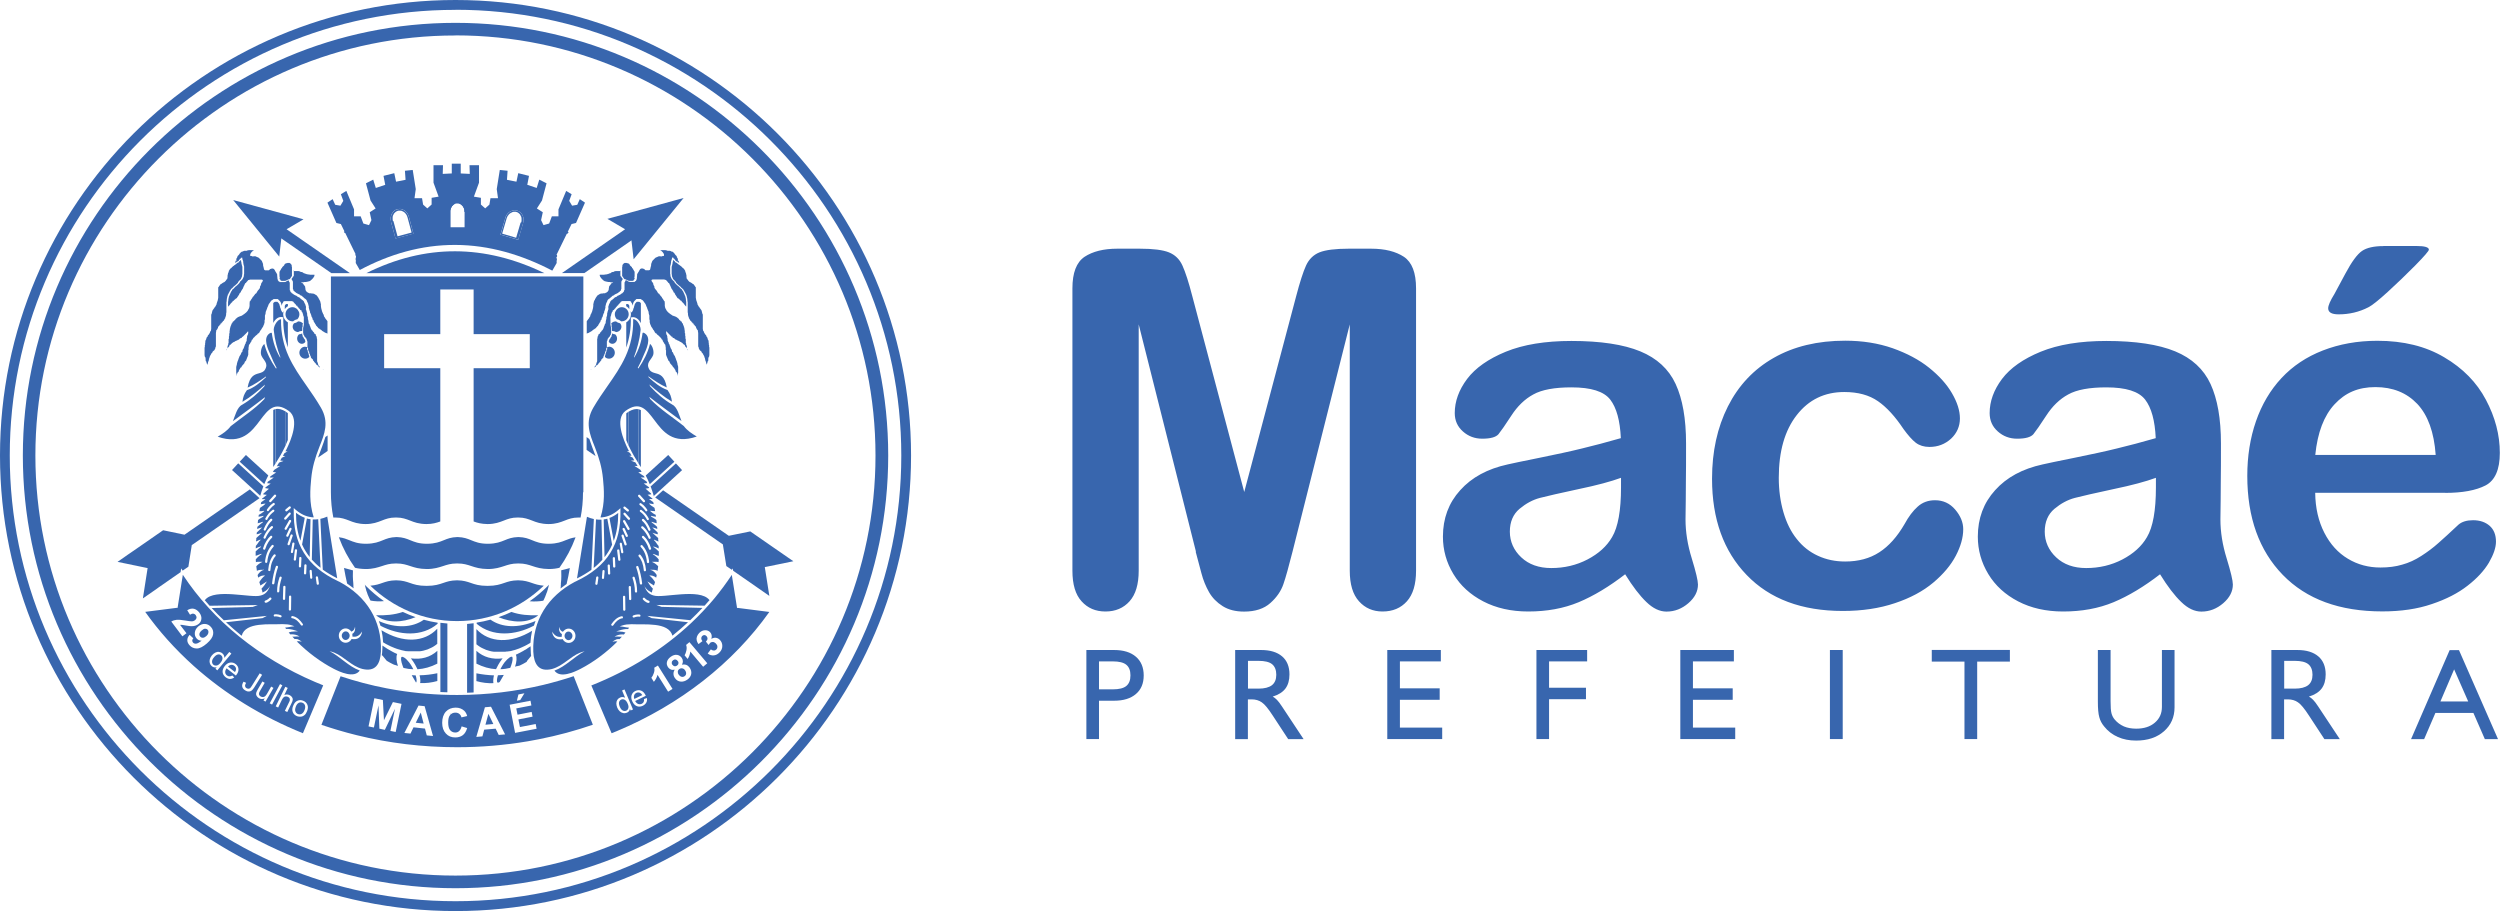 <?xml version="1.0" encoding="UTF-8"?><svg id="Camada_2" xmlns="http://www.w3.org/2000/svg" viewBox="0 0 279.07 101.7"><defs><style>.cls-1{fill-rule:evenodd;}.cls-1,.cls-2{fill:#3866ae;}</style></defs><g id="Camada_1-2"><path class="cls-2" d="m266.07,27.46h3.67c.93,0,1.39.14,1.39.41,0,.14-.51.73-1.52,1.76-1.02,1.03-2.04,2.01-3.08,2.96-1.03.94-1.75,1.51-2.15,1.71-1.03.53-2.14.79-3.32.79-.78,0-1.17-.22-1.17-.68,0-.31.23-.84.7-1.6l1.22-2.27c.71-1.33,1.33-2.17,1.86-2.53.53-.36,1.33-.54,2.39-.54m-7.62,23.31h13.45c-.18-2.53-.86-4.42-2.05-5.69-1.19-1.25-2.74-1.88-4.68-1.88s-3.37.64-4.55,1.91c-1.19,1.28-1.91,3.16-2.16,5.66Zm14.51,4.23h-14.51c.02,1.69.36,3.17,1.02,4.46.66,1.29,1.54,2.25,2.63,2.9,1.09.66,2.31.98,3.63.98.89,0,1.7-.1,2.43-.32.74-.2,1.45-.53,2.13-.97.7-.45,1.33-.92,1.9-1.43.58-.51,1.34-1.2,2.26-2.07.38-.32.92-.49,1.62-.49.76,0,1.38.21,1.86.63.46.41.7,1,.7,1.76,0,.67-.27,1.45-.79,2.35-.53.89-1.32,1.75-2.38,2.57-1.06.83-2.38,1.51-3.99,2.05-1.6.55-3.45.82-5.53.82-4.77,0-8.47-1.36-11.11-4.08-2.64-2.72-3.96-6.4-3.96-11.05,0-2.19.32-4.23.97-6.1.65-1.87,1.6-3.48,2.85-4.82,1.25-1.34,2.79-2.37,4.62-3.08,1.83-.71,3.86-1.08,6.08-1.08,2.9,0,5.39.61,7.46,1.84,2.08,1.22,3.63,2.8,4.66,4.75,1.03,1.94,1.55,3.91,1.55,5.93,0,1.86-.54,3.08-1.6,3.63-1.07.55-2.57.83-4.51.83Zm-32.3-1.67c-1.09.4-2.66.83-4.74,1.26-2.07.44-3.51.78-4.3.98-.8.21-1.56.62-2.28,1.22-.72.61-1.08,1.46-1.08,2.55s.43,2.08,1.28,2.87c.84.79,1.96,1.19,3.34,1.19,1.47,0,2.82-.32,4.05-.96,1.24-.65,2.15-1.47,2.74-2.49.67-1.12,1-2.98,1-5.56v-1.06Zm.49,10.75c-1.8,1.39-3.53,2.43-5.2,3.13-1.68.7-3.56,1.04-5.64,1.04-1.9,0-3.58-.38-5.02-1.13-1.44-.75-2.55-1.76-3.33-3.05-.78-1.29-1.17-2.68-1.17-4.18,0-2.03.64-3.76,1.93-5.18,1.29-1.44,3.06-2.39,5.31-2.88.46-.11,1.63-.35,3.5-.73,1.86-.38,3.47-.72,4.79-1.05,1.33-.32,2.77-.7,4.33-1.15-.09-1.96-.48-3.39-1.18-4.3-.71-.92-2.14-1.37-4.34-1.37-1.88,0-3.3.26-4.25.79-.96.52-1.77,1.31-2.45,2.36-.68,1.05-1.16,1.73-1.44,2.08-.29.33-.89.5-1.81.5-.83,0-1.56-.27-2.16-.81-.6-.53-.91-1.21-.91-2.05,0-1.31.46-2.58,1.38-3.81.93-1.23,2.37-2.24,4.32-3.04,1.96-.8,4.4-1.2,7.32-1.2,3.26,0,5.82.39,7.69,1.16,1.86.77,3.18,1.98,3.95,3.65.77,1.67,1.16,3.88,1.16,6.63,0,1.74,0,3.22-.02,4.43,0,1.22-.02,2.57-.04,4.05,0,1.39.23,2.85.7,4.36.46,1.5.69,2.48.69,2.91,0,.76-.35,1.46-1.07,2.08-.72.62-1.53.94-2.44.94-.76,0-1.51-.35-2.25-1.07-.74-.71-1.53-1.74-2.37-3.1Zm-21.99-5.01c0,.92-.28,1.91-.83,2.96-.55,1.05-1.39,2.05-2.52,3-1.13.95-2.56,1.72-4.28,2.29-1.72.58-3.65.87-5.81.87-4.58,0-8.16-1.34-10.73-4.01-2.58-2.67-3.87-6.25-3.87-10.75,0-3.04.59-5.73,1.77-8.07,1.18-2.34,2.88-4.15,5.11-5.42,2.24-1.28,4.9-1.92,7.99-1.92,1.92,0,3.68.28,5.29.84,1.6.57,2.96,1.29,4.07,2.18,1.11.89,1.97,1.84,2.55,2.84.59,1.01.89,1.95.89,2.82s-.33,1.64-.99,2.26c-.67.61-1.47.92-2.41.92-.61,0-1.12-.16-1.53-.47-.41-.32-.86-.83-1.37-1.53-.91-1.37-1.85-2.41-2.84-3.1-.99-.69-2.24-1.03-3.77-1.03-2.19,0-3.96.85-5.3,2.57-1.34,1.71-2.01,4.04-2.01,7.01,0,1.39.18,2.67.52,3.84.34,1.17.83,2.17,1.49,2.99.65.83,1.44,1.45,2.36,1.87.92.43,1.94.64,3.04.64,1.48,0,2.75-.34,3.81-1.03,1.07-.69,2-1.74,2.82-3.15.45-.83.94-1.48,1.47-1.95.52-.47,1.17-.71,1.93-.71.91,0,1.66.35,2.25,1.04.59.69.9,1.42.9,2.2Zm-38.21-5.74c-1.09.4-2.66.83-4.74,1.26-2.07.44-3.51.78-4.3.98-.8.21-1.56.62-2.28,1.22-.72.61-1.08,1.46-1.08,2.55s.43,2.08,1.28,2.87c.84.79,1.96,1.19,3.34,1.19,1.47,0,2.82-.32,4.05-.96,1.24-.65,2.15-1.47,2.74-2.49.67-1.12,1-2.98,1-5.56v-1.06Zm.49,10.75c-1.8,1.39-3.53,2.43-5.2,3.13-1.68.7-3.56,1.04-5.64,1.04-1.9,0-3.58-.38-5.02-1.13-1.44-.75-2.55-1.76-3.33-3.05-.78-1.29-1.17-2.68-1.17-4.18,0-2.03.64-3.76,1.93-5.18,1.29-1.44,3.06-2.39,5.31-2.88.46-.11,1.63-.35,3.5-.73,1.86-.38,3.47-.72,4.79-1.05,1.33-.32,2.77-.7,4.33-1.15-.09-1.96-.48-3.39-1.18-4.3-.71-.92-2.14-1.37-4.34-1.37-1.88,0-3.3.26-4.25.79-.96.52-1.77,1.31-2.45,2.36-.68,1.05-1.16,1.73-1.44,2.08-.29.33-.89.5-1.81.5-.83,0-1.56-.27-2.16-.81-.6-.53-.91-1.21-.91-2.05,0-1.31.46-2.58,1.38-3.81.93-1.23,2.37-2.24,4.32-3.04,1.96-.8,4.4-1.2,7.32-1.2,3.26,0,5.82.39,7.69,1.16,1.86.77,3.18,1.98,3.95,3.65.77,1.67,1.16,3.88,1.16,6.63,0,1.74,0,3.22-.02,4.43,0,1.22-.02,2.57-.04,4.05,0,1.39.23,2.85.7,4.36.46,1.5.69,2.48.69,2.91,0,.76-.35,1.46-1.07,2.08-.72.62-1.53.94-2.44.94-.76,0-1.51-.35-2.25-1.07-.74-.71-1.53-1.74-2.37-3.1Zm-47.93-2.51l-6.39-25.37v27.49c0,1.52-.34,2.66-1.02,3.42-.68.76-1.58,1.14-2.69,1.14s-1.98-.38-2.66-1.13c-.69-.75-1.03-1.89-1.03-3.43v-31.51c0-1.74.45-2.91,1.35-3.52.91-.6,2.13-.91,3.66-.91h2.5c1.5,0,2.59.14,3.26.41.68.27,1.19.76,1.51,1.47.32.7.7,1.85,1.11,3.45l5.79,21.83,5.79-21.83c.42-1.6.79-2.75,1.11-3.45.32-.7.83-1.2,1.5-1.47.68-.27,1.77-.41,3.27-.41h2.49c1.54,0,2.76.31,3.67.91.9.61,1.35,1.78,1.35,3.52v31.51c0,1.52-.34,2.66-1.02,3.42-.68.76-1.59,1.14-2.72,1.14-1.07,0-1.95-.38-2.63-1.14-.69-.76-1.03-1.9-1.03-3.42v-27.49l-6.39,25.37c-.42,1.64-.75,2.86-1.02,3.63-.26.76-.74,1.47-1.45,2.1-.71.64-1.69.96-2.94.96-.95,0-1.74-.2-2.39-.61-.65-.41-1.16-.93-1.52-1.56-.36-.64-.65-1.34-.85-2.11-.21-.77-.43-1.58-.64-2.4Z"/><path class="cls-2" d="m269.14,82.51l4.31-9.94h1.04l4.36,9.94h-1.47l-1.28-2.93h-4.24l-1.26,2.93h-1.46Zm3.28-4.21h3.1l-1.57-3.58-1.53,3.58Zm-17.44-1.43h1.18c.66,0,1.16-.13,1.49-.38.33-.26.49-.65.49-1.17s-.16-.93-.47-1.18c-.31-.25-.82-.37-1.51-.37h-1.18v3.1Zm-1.43,5.63v-9.94h2.91c1,0,1.78.24,2.33.71.55.47.82,1.15.82,2.01,0,.65-.15,1.18-.45,1.58-.3.4-.77.7-1.42.9.17.09.32.21.47.36.15.15.34.4.57.75l2.41,3.64h-1.72l-1.71-2.61c-.51-.79-.92-1.29-1.24-1.5-.31-.22-.69-.33-1.12-.33h-.43v4.44h-1.43Zm-19.36-9.94h1.41v5.71c0,.64.03,1.09.1,1.35.07.26.18.49.35.69.29.35.64.6,1.04.78.4.17.86.25,1.37.25.86,0,1.56-.22,2.08-.67.53-.45.79-1.03.79-1.76v-6.35h1.41v6.39c0,1.11-.4,2-1.19,2.69-.79.69-1.82,1.03-3.1,1.03-.75,0-1.43-.13-2.04-.4-.61-.27-1.12-.66-1.53-1.18-.26-.31-.44-.65-.54-1.03-.11-.38-.16-.96-.16-1.75v-5.77Zm-14.9,9.94v-8.65h-3.65v-1.3h8.72v1.3h-3.65v8.65h-1.41Zm-15.02,0v-9.94h1.43v9.94h-1.43Zm-16.7,0v-9.94h5.98v1.27h-4.57v3.01h4.44v1.28h-4.44v3.1h4.72v1.28h-6.13Zm-16.06,0v-9.94h5.66v1.27h-4.25v2.94h4.12v1.28h-4.12v4.45h-1.41Zm-16.65,0v-9.94h5.98v1.27h-4.57v3.01h4.44v1.28h-4.44v3.1h4.72v1.28h-6.13Zm-15.55-5.63h1.18c.66,0,1.16-.13,1.49-.38.33-.26.49-.65.49-1.17s-.16-.93-.47-1.18c-.31-.25-.82-.37-1.51-.37h-1.18v3.1Zm-1.43,5.63v-9.94h2.91c1,0,1.78.24,2.33.71.55.47.82,1.15.82,2.01,0,.65-.15,1.18-.45,1.58-.3.4-.77.7-1.42.9.17.09.32.21.47.36.15.15.34.4.57.75l2.41,3.64h-1.72l-1.71-2.61c-.51-.79-.92-1.29-1.24-1.5-.31-.22-.69-.33-1.12-.33h-.43v4.44h-1.43Zm-16.61,0v-9.94h3.1c1.04,0,1.85.25,2.43.75.58.5.87,1.2.87,2.09s-.29,1.58-.87,2.07c-.58.5-1.39.75-2.43.75h-1.69v4.28h-1.41Zm1.41-5.55h1.54c.69,0,1.19-.12,1.5-.37.31-.25.47-.64.47-1.19s-.16-.94-.47-1.19c-.31-.25-.81-.37-1.5-.37h-1.54v3.12Z"/><path class="cls-2" d="m50.85,99.15c-26.63,0-48.3-21.67-48.3-48.3S24.22,2.55,50.85,2.55s48.3,21.67,48.3,48.3-21.67,48.3-48.3,48.3Zm0-95.19C24.99,3.95,3.95,24.99,3.95,50.85s21.04,46.89,46.89,46.89,46.89-21.04,46.89-46.89S76.71,3.95,50.85,3.95Z"/><path class="cls-2" d="m50.85,101.7C22.81,101.7,0,78.89,0,50.85S22.81,0,50.85,0s50.85,22.81,50.85,50.85-22.81,50.85-50.85,50.85Zm0-100.6C23.41,1.09,1.09,23.41,1.09,50.85s22.32,49.75,49.76,49.75,49.76-22.32,49.76-49.75S78.28,1.09,50.85,1.09Z"/><path class="cls-1" d="m43.64,24.74h0s.51,1.89.51,1.89l2-.54-.51-1.89c-.12-.44-.46-.76-.84-.85-.07-.02-.15-.02-.22-.02-.08,0-.15.01-.23.03h0s0,0,0,0h0s0,0,0,0c-.27.07-.48.26-.61.51-.13.25-.17.56-.09.87m.21-.05v-.05s-.02-.05-.02-.05v-.05s-.01-.05-.01-.05v-.05s0-.05,0-.05v-.05s0-.05,0-.05v-.05s.01-.05.01-.05v-.05s.02-.04.02-.04v-.04s.03-.04.03-.04l.02-.04.02-.04.02-.04.02-.04.02-.03.03-.03.03-.03.03-.03.03-.03.03-.03.03-.02.03-.02.03-.02.03-.02.03-.02h.03s.03-.03.03-.03h.04s.04-.02.04-.02h.04s.04-.01.04-.01h.04s.04,0,.04,0h.04s.04,0,.04,0h.04s.04.01.04.01h.04s.04.02.04.02h.04s.04.03.04.03l.04.02.04.02.04.02.04.02.04.03.04.03.03.03.03.03.03.03.03.04.03.04.03.04.03.04.02.04.02.04.02.05.02.05.02.05.02.05.46,1.71-1.57.42-.46-1.71Z"/><path class="cls-1" d="m51.84,23.65v-.05s0-.05,0-.05v-.05s-.01-.05-.01-.05v-.05s-.02-.05-.02-.05v-.05s-.03-.05-.03-.05l-.02-.04-.02-.04-.02-.04-.02-.04-.03-.04-.03-.04-.03-.03-.03-.03-.03-.03-.03-.03-.03-.03-.03-.02-.03-.02-.03-.02-.03-.02-.03-.02h-.03s-.03-.03-.03-.03h-.03s-.04-.02-.04-.02h-.04s-.04-.01-.04-.01h-.04s-.04,0-.04,0h-.04s-.04,0-.04,0h-.04s-.04.01-.04.01h-.03s-.03.02-.03.02h-.03s-.03.03-.03.03l-.03.02-.03.02-.03.02-.03.02-.03.02-.03.03-.03.03-.03.03-.03.03-.03.03-.03.04-.02.04-.02.04-.02.04-.02.04-.02.04-.02.05v.05s-.03.05-.03.05v.05s-.02.05-.02.05v.05s0,.05,0,.05v.05s0,1.75,0,1.75h1.61v-1.75Zm.22,0h0s0,0,0,0c0-.32-.12-.6-.31-.81-.19-.2-.44-.33-.72-.33h0s0,0,0,0h0c-.28,0-.53.12-.72.33-.19.21-.31.49-.31.81h0s0,0,0,0v1.93h2.05v-1.93h0Z"/><path class="cls-1" d="m62.18,28.68v-.14s0-.03,0-.04h0s0,0,0,0l-.65-.35.83-1.56.03-.05.03-.04.03-.04.03-.04.03-.04.03-.04.04-.03.04-.03.04-.03.04-.03.04-.03.04-.02.04-.02.04-.02.04-.02.04-.02h.04s.04-.02.04-.02h.04s.04-.02.04-.02h.04s.04,0,.04,0h.04s.04,0,.04,0h.04s.04,0,.04,0h.04s0,0,0,0l.07-.15s-.08-.02-.13-.03c-.07-.01-.14-.01-.21,0-.37.02-.73.25-.93.62l-.91,1.71.92.49Z"/><path class="cls-1" d="m58.39,24.9c.02-.09.04-.17.05-.26,0-.09,0-.17,0-.25-.05-.41-.32-.77-.71-.88h0s0,0,0,0h0c-.07-.02-.15-.03-.23-.04-.08,0-.15,0-.22.02-.39.08-.74.39-.86.83l-.55,1.87,1.98.58.55-1.87h0Zm-.21-.06v-.05s.03-.05.03-.05v-.05s.01-.05.01-.05v-.05s0-.05,0-.05v-.05s0-.05,0-.05v-.05s-.01-.05-.01-.05v-.05s-.02-.05-.02-.05v-.04s-.03-.04-.03-.04l-.02-.04-.02-.04-.02-.04-.02-.04-.02-.04-.02-.03-.03-.03-.03-.03-.03-.03-.03-.03-.03-.02-.03-.02-.03-.02-.03-.02-.03-.02-.03-.02h-.03s-.04-.02-.04-.02h-.04s-.04-.02-.04-.02h-.04s-.04,0-.04,0h-.04s-.04,0-.04,0h-.04s-.04,0-.04,0h-.04s-.04.02-.04.02h-.04s-.04.02-.04.02l-.04.02-.04.02-.04.02-.04.02-.04.02-.04.03-.04.03-.04.03-.03.03-.03.03-.03.04-.03.04-.03.04-.03.04-.03.04-.02.04-.02.05-.02.05-.02.05-.02.05-.5,1.7,1.56.46.5-1.7Z"/><path class="cls-1" d="m38.39,25.85l.07.15h.02s.04,0,.04,0h.04s.04,0,.04,0h.04s.04,0,.04,0h.04s.04.01.04.01h.04s.04.02.04.02h.04s.04.03.04.03l.04.02.04.02.04.02.04.03.04.03.04.03.04.03.03.03.03.04.03.04.03.04.03.04.03.04.03.04.03.05.77,1.57-.56.27.03.07s0,.03,0,.04v.05s.78-.38.78-.38l-.85-1.72h0c-.04-.07-.08-.14-.13-.2-.05-.06-.1-.12-.16-.17-.26-.23-.62-.33-.94-.25"/><path class="cls-2" d="m27.89,54.63l-7.24,5.02-.04.03h-.05s-2.35-.49-2.35-.49h0s0,0,0,0c-.99.7-1.85,1.29-2.71,1.88h0s0,0,0,0c-.42.29-.84.58-1.25.86-.42.29-.81.56-1.13.79h0l3.24.67.12.02-.02.12-.51,3.27c.74-.52,1.2-.83,1.64-1.14h0s.02-.02.02-.02h0c.59-.41,1.18-.82,1.71-1.19.28-.19.57-.39.85-.59v-.08s.06-.33.06-.33l.16.25c.21-.15.43-.29.64-.44h0s.37-2.36.37-2.36v-.05s.05-.03.05-.03l7.52-5.21-1.08-.98Zm.21-.15l.95.87c-.02.09-.05.17-.07.26h0c.03-.1.05-.19.08-.29v.03s-.96-.87-.96-.87Zm1.39-.44c-.03.08-.07.17-.1.25h0c-.06.16-.12.33-.18.5.09-.26.18-.51.28-.76v.02s0,0,0,0Zm7.08-5.43l-.25.17c-.22.76-.55,1.53-.82,2.3l1.07-.74v-1.73Zm2.49-18.12l-6.91-4.79-.16-.11.17-.1,1.72-1.01-7.85-2.15,5.14,6.31.21-1.82.02-.21.17.12,5.42,3.76h2.06Zm26.16,0l5.1-3.54.17-.12.02.21.22,1.9,5.58-6.84-8.51,2.33h0,0l1.81,1.06.17.1-.16.11-6.89,4.78h2.5Zm7.93,25.05l7.51,5.21.04.03v.05s.38,2.36.38,2.36c.21.14.41.28.62.42l.1-.16.04.26c.88.6,1.75,1.21,2.62,1.82.46.32.92.64,1.42.99l-.49-3.1-.02-.12.12-.02,3.07-.63c-.69-.48-1.41-.98-2.14-1.48-.88-.61-1.76-1.22-2.67-1.85l-2.35.48h-.05s-.04-.02-.04-.02l-7.29-5.05-.89.81Zm-.83-2h0s0,0,0,0Zm.7,1.91h0l-.03-.09c-.1-.36-.22-.71-.35-1.06-.03-.08-.06-.17-.1-.25-.07-.17-.14-.34-.22-.5.29.61.51,1.25.69,1.9Zm-7.54-5.23l1,.69c-.23-.64-.49-1.27-.69-1.9l-.31-.22v1.42Z"/><path class="cls-1" d="m72.99,55.36l3.15-2.88-.69-.75-2.82,2.57c.13.35.25.7.35,1.06m1.61-4.57l-2.51,2.29c.17.32.32.64.45.97l2.75-2.51-.69-.75Z"/><path class="cls-1" d="m26.76,51.54l2.74,2.5c.13-.33.28-.65.45-.97l-2.5-2.28-.69.75Zm2.64,2.75l-2.81-2.57-.69.75,3.15,2.87c.1-.36.22-.71.35-1.06Zm.22.2h-.02s.02,0,.02,0Z"/><path class="cls-1" d="m30.77,63.32h0s0,0,0,0h0Zm0-22.27h0v.02s0-.02,0-.02Zm.04,4.33s-.03,0-.04,0c.01,0,.03,0,.04,0Zm.96.21s-.03-.01-.04-.02l.04.02Zm.12,4.12v-3.77c-.44-.27-.81-.34-1.13-.28v6.07c.36-.56.7-1.14.99-1.74.05-.1.09-.19.14-.29Zm-.08,8.3s0,0,.01,0c0,0,0,0-.01,0Zm-.02-.01s0,0,.01,0c0,0,0,0-.01,0Zm.05,1.13s0,0,.01,0c0,0,0,0-.01,0Zm-.77,5.81s-.02.1-.03.15c.01-.05.02-.1.03-.15Zm-.2-19.56s-.03,0-.04,0c.01,0,.03,0,.04,0Zm.05,0s-.03,0-.04,0c.01,0,.03,0,.04,0Zm.05,0s-.02,0-.03,0c.01,0,.02,0,.03,0Zm.06,0s-.02,0-.04,0c.01,0,.02,0,.04,0Zm.28.04s-.02,0-.03,0c.01,0,.02,0,.03,0Zm.53,12.6s.03,0,.04,0c-.01,0-.03,0-.04,0Zm-.06-.03s0,0,0,0c0,0,0,0,0,0Zm.09,1.15s.02,0,.02,0c0,0-.02,0-.02,0Zm-.84,5.97h0v-.02s0,.02,0,.02Z"/><path class="cls-2" d="m31.79,34.52v-.03s0-.04,0-.04v-.03s0-.01,0-.01v-.22s0-.01,0-.01v-.02s.01-.02.01-.02v-.03s.02-.03.02-.03v-.02s.02-.01.02-.01l.03-.03.02-.04.04-.04h.21v.24c-.08.05-.15.1-.22.17-.05.05-.1.11-.14.17m.32,25.4s-.01,0-.02,0c0,0,.01,0,.02,0Zm.02,0s0,0-.01,0c0,0,0,0,.01,0Zm-1.3-20.88s-.02-.05-.03-.08c.01.03.02.05.03.08Zm.54-3.27s0-.1,0-.15c0,.05,0,.1,0,.15Zm0,.15s0-.09,0-.13c0,.04,0,.09,0,.13Zm.01.44s0-.09,0-.13c0,.04,0,.09,0,.13Zm.08.85c-.03-.18-.05-.36-.06-.55.02.19.04.37.06.55Zm.12.66s-.02-.07-.02-.11c0,.04.02.07.02.11Zm.03.12s-.02-.08-.03-.12c0,.04.02.08.03.12Zm.13.49c-.02-.07-.04-.15-.06-.22.02.07.04.15.06.22Zm.04.12s-.02-.07-.03-.1c0,.03.02.07.03.1Zm.03.11s-.02-.06-.03-.09c0,.03.02.06.03.09Zm.26.71c-.03-.07-.06-.14-.08-.21.03.07.05.14.08.21Zm.05.11s-.02-.06-.04-.09c.01.03.02.06.04.09Zm-1.61-3.48v-2.21h.01s.02-.04.02-.04h0s.04-.03.04-.03l.04-.03.04-.03.04-.02h0s.27,0,.27,0l.14.14h0s.02.04.02.04l.02.03.02.03v.02s.02,0,.02,0v.02s.02.05.02.05v.05s.03.05.03.05v.05s.03.04.03.04v.03s.01.05.01.05v.03s.02.02.02.02v.03s.03.04.03.04v.04s.03.03.03.03v.02s0,.02,0,.02l.02.09.16.29.05-.06s.02-.01.03-.04l.05-.06c-.04.11-.05.22-.05.34h0s0,0,0,0c0,.29.11.54.3.73.06.07.14.12.22.17v2.8c-.35-1.02-.54-2.11-.51-3.36-.5-.15-.89.19-1.12.63Zm.06,20.35s-.04.03-.06.04c.02-.02.04-.03.06-.04Zm.03-.02s-.02.01-.03.02c0,0,.02-.01.03-.02Zm-.05.77s-.03.02-.04.03c.01,0,.03-.02.04-.03Zm.21,6.18h0s0,0,0,0h0Zm-.22-17.88s.02,0,.03,0h-.03Zm.22.23v6.07c-.08.13-.17.26-.25.38v-6.37c.08-.04.17-.07.25-.08Zm0-4.62h0l-.02-.03.02.03Zm1.13,8.66v-3.77c.07.04.13.09.2.13.02.01.03.03.05.05v2.99c-.07.19-.16.39-.25.59Zm.03,7.37s0,0-.01,0c0,0,0,0,.01,0Zm.03,0s0,0-.01,0c0,0,0,0,.01,0Zm.02,0s0,0-.01,0c0,0,0,0,.01,0Zm-.05,2.05s-.02,0-.03,0c0,0,.02,0,.03,0Zm-.94,6.22h0v-.02s0,.02,0,.02Zm1.12-4.6s0,0,0-.01c0,0,0,0,0,.01Zm0,.02s0-.01,0-.02c0,0,0,.01,0,.02Zm.04.06s-.03-.04-.04-.06c0,.02.02.05.04.06Zm-.06-.91s0,0-.01,0c0,0,0,0,.01,0Zm-.82-20.03s-.04-.07-.06-.11c.02.04.04.07.06.11Zm.11-3.84s0-.09,0-.13c0,.04,0,.09,0,.13Zm0,.15s0-.08,0-.13c0,.04,0,.08,0,.13Zm.02.3s0-.09,0-.14c0,.05,0,.09,0,.14Zm.01.14s0-.09-.01-.13c0,.04,0,.09.01.13Zm.1.83c-.01-.09-.03-.17-.04-.26.01.09.03.18.04.26Zm.02.12s-.01-.08-.02-.12c0,.04.01.08.02.12Zm.02.12s-.01-.07-.02-.1c0,.03.01.07.02.1Zm.09.4s-.02-.08-.03-.12m.28.96c-.02-.07-.05-.14-.07-.21.02.07.05.14.07.21Zm.04.12s-.02-.06-.03-.1c.01.03.02.06.03.1Zm-1.31,17.29s-.02.01-.03.02c0,0,.02-.01.03-.02Zm0,5.91c-.04.06-.08.12-.11.18.03-.06.07-.13.11-.18Zm.03-.05s-.02.03-.03.04c0-.01.02-.03.03-.04Zm0-16.81s.02,0,.04,0c-.01,0-.02,0-.04,0Zm1.48-9.74s-.02-.02-.04-.03c.01.01.02.02.04.03Zm-1.12,29.44h0s0,0,0,0Z"/><path class="cls-1" d="m32.73,35.86c.12-.11.28-.19.46-.22h0s0,0,0,0c.14-.14.23-.34.23-.56h0s0,0,0,0c0-.11-.02-.22-.07-.32h-.02l-.08-.16h0s-.02-.02-.02-.02l-.04-.04-.1-.1c-.13-.09-.28-.15-.45-.15h0s0,0,0,0h0c-.21,0-.4.09-.54.23-.14.14-.23.34-.23.56h0s0,0,0,0c0,.22.09.41.23.56.14.14.33.23.54.23h0s0,0,0,0h0s.05,0,.08,0m.98,1.08h0s0,0,0,0c.01,0,.03-.02.04-.03v-.38l.04-.04v-.32h.04v-.06s-.04-.04-.06-.06c-.11-.11-.27-.18-.45-.18h0s0,0,0,0h0s-.03,0-.04,0c-.13.11-.28.18-.45.21-.09.1-.15.24-.15.38h0s0,0,0,0c0,.16.07.31.18.42.11.1.26.17.42.18.12-.08.25-.12.4-.12h0s0,0,0,0Zm.04.27c-.11.06-.23.09-.36.1-.02.01-.03.03-.05.05-.1.11-.16.26-.16.42h0s0,0,0,0c0,.17.06.32.16.42.09.1.22.17.36.17h0s0,0,0,0h0c.14,0,.27-.06.36-.17.03-.03.05-.06.07-.1h-.06v-.15l-.04-.04v-.04l-.09-.09-.07-.15h0s-.08-.09-.08-.09v-.12l-.04-.04v-.17Zm.33,1.48h0s0,0,0,0h0c-.18,0-.34.07-.46.2-.12.12-.19.29-.19.47h0s0,0,0,0c0,.18.07.35.19.47.12.12.28.2.46.2h0s0,0,0,0h0c.18,0,.34-.07.45-.19v-.12h0s-.02-.04-.02-.04v-.02s-.02-.03-.02-.03h0s0-.02,0-.02l-.02-.04v-.09l-.02-.02-.05-.15v-.03s-.02-.01-.02-.01h0s0-.02,0-.02l-.02-.04v-.11l-.08-.12v-.25c-.05-.01-.11-.02-.17-.02Z"/><path class="cls-1" d="m29.21,36.9h0s0-.01,0-.01c0,0,0,.02,0,.01"/><path class="cls-1" d="m36.1,41.21s-.06-.02-.07-.02l.02.02.02.02h0s.02,0,.02,0h.02v-.02Z"/><polygon class="cls-1" points="25.27 39.12 25.27 39.09 25.27 39.1 25.23 39.17 25.25 39.15 25.27 39.13 25.27 39.12"/><polygon class="cls-1" points="25.31 38.99 25.31 38.93 25.31 38.94 25.27 39.01 25.27 39.03 25.27 39.05 25.31 39.05 25.31 38.99"/><polyline class="cls-1" points="26.45 29.43 26.45 29.44 26.45 29.43"/><rect class="cls-2" x="26.45" y="29.43" width="0" height="0" transform="translate(-10.97 16.55) rotate(-29.05)"/><path class="cls-1" d="m31.19,31.05h0v.04h.01s.02.03.02.03v.03h0s.02.03.03.04h.04v.09l.1.05.03.02h0s.1,0,.1,0h.26s.04,0,.07-.01c.02,0,.04,0,.06-.01.02-.02.04-.03.07-.04.02-.01.05-.02.07-.02l.02-.02.02-.02h.04l.08-.05h.02s.02-.01.02-.01h.05l.04-.02c.03-.05.1-.12.12-.15l.03-.08v-.04h.06s0,0,.02-.02c0,0,.02-.02.02-.02h0v-1.06h-.01s-.02-.03-.02-.03v-.17s-.04-.05-.07-.08c-.02-.03-.05-.06-.06-.08-.02,0-.04-.01-.06-.03-.02-.01-.03-.02-.04-.04h-.24l-.05.03h-.01s-.01,0-.01,0h-.05l-.14.06s-.03.04-.05.05c-.01.01-.02.03-.02.03h0s0,0,0,0c0,.03-.03.09-.07.13-.03.03-.06.07-.09.08l-.06.06h0l-.05.05v.1h-.06s-.02.02-.03.04c-.02.02-.03.03-.03.03h0v.06l-.02.02-.03.03-.03.06h0l-.03.07h0s0,0,0,0l-.06.08v.48s0,.07.02.12c0,.05.02.1.02.13h0Z"/><path class="cls-1" d="m26.28,29.08h0l.1.1v-.29s.12-.17.12-.23h0s0,0,0,0c0-.01,0-.04.02-.07,0-.02,0-.03,0-.03h.03l.02-.02.07-.07s.06-.06.09-.11h0s-.01-.05,0-.05h.04l.02-.03.03-.06.06-.03h0s0-.01,0-.01l.03-.03.07-.04h0s0-.01,0-.01l.02-.02h.12l.02-.02.03-.03.1-.03h.26s.07-.04.07-.04c.04,0,.07-.01.11-.02h0s.05-.02.08-.02h.56l-.06.05-.08.04h0s0,.01,0,.01l-.08.08h0s-.08.08-.08.08l-.02.02v.04l-.02.02h0l-.04.04-.02.02v.03h0s0,0,0,0c0,.01,0,.04-.02.07,0,.01,0,.03,0,.03h0v.04s0,.02,0,.02v.06h.12s.02,0,.03.01h0s.05.02.07.03c.06.03.07.02.11.01.02,0,.04-.01.11-.01h.15s.14.08.18.08t.04.02s.1.05.14.06l.07.07.12.12h0s.12.12.12.12c.02.04.05.07.06.08,0,0,0,0,0,0h0s0,.02,0,.02l.04.12h0s0,0,0,0c.01.02.02.04.04.05,0,0,0,0,0,0,0,.05.01.09.02.12,0,.03.02.05.02.08v.12s.01.06.03.09h0s.01.03.01.03c0,.05.03.15.04.18,0,.06.04.13.05.14v.02s.03.01.03.01l.08.04h.01s.01,0,.01,0h.36s.08-.05.08-.05h0s0-.01,0-.01l.04-.04.06-.06h.08s.07-.04.07-.04h.14l.07.03.06.03.03.05s.03.06.06.09h0s.02.01.02.02h0s0,.03,0,.03l.04.07s.03.06.06.09c.01.01.02.01.02.02,0,.05.03.08.06.11.01.01.02.01.02.02h0s0,.03,0,.03l.04.08h0s0,.02,0,.02h0v.12s0,.08.02.14c0,.01,0,.03,0,.06,0,.01,0,.02,0,.04,0,0,0,.02.01.04v.08l.02.02h.01v.12h.04s.05.16.05.16v-.07h0s.1.05.1.05v.06h.49s.03,0,.05,0h0s.12-.02.12-.02h0s.06,0,.06,0v-.06h0s0,.02.01.01h0s.04-.02.05-.02h0s0,0,0,0h.03l.02-.02h.01s0-.01,0-.01h.03s.08-.07.08-.07h.07s.03.07.03.07l.04.08h0s0,.02,0,.02l.03.03.03.06v.83l.02.02.03.02c0,.06.04.15.04.15l.03.04.06.03.03.06.03.03.08.04h.01s.01,0,.01,0c0,0,.02.02.04.04h0s.07.07.11.08l.07.04h.01s.01,0,.01,0h0s.03.02.05.03h0s.08.05.12.05c.02,0,.05.03.08.06h0,0s.04.04.04.04h.01s.01.02.01.02l.12.04.07.03.07.07.04.04h0s0,.01,0,.01l.07.04.08.08s.05.04.08.05c.02,0,.03.02.04.03l.04.04.07.07.04.11h0s0,0,0,0l.04.08h0l.04.08.04.07s.01.06.02.08h0s.02.05.02.06h0s0,0,0,0c0,.03.01.06.03.09,0,.01.01.03.01.03v.12h-.01s0,.18,0,.18h0s0,.01,0,.01v.02s.04.03.04.03h0s0,.02,0,.02v.02s.01,0,.01,0v.1l.05.05s0,.01,0,.01v.08s.01.06.03.09c0,.01.01.03.01.03v.16s.01.07.02.1h0s.02.05.02.06h0s.01.06.03.09c0,.01.01.03.01.03v.16s.01.06.03.09h0s.01.03.01.03c0,.03.01.07.02.12h0s.02.07.02.09v.12h0s0,0,0,0c0,.05.03.08.06.11.01.01.02.01.02.02,0,.03.01.06.03.09h0s.01.03.01.03c0,.04.02.08.05.13h0s.03.07.03.07h0s0,.02,0,.02c0,0,.04.08.04.1,0,.04.03.08.05.12.02.02.03.05.03.05h0s0,0,0,0c0,.05.05.08.09.11h0s.03,0,.03,0h0s0,.03,0,.03l.04.07s.05.07.09.1c.02.01.03,0,.03,0h0s0,0,0,0c0,.03.01.07.03.11.02.04.05.07.09.07l.07.04h.01s.01,0,.01,0c.02,0-.02.06-.02.06,0,.05.03.08.06.11.01.01.02.01.02.02h0s0,.02,0,.02c0,0,.04.08.04.1v.08h0s0,0,0,0c0,.03.01.07.02.1,0,.03.02.05.02.06v2.46s.02.08.05.13c.02.03.03.07.03.07,0,.03.01.07.02.1,0,.03.02.05.02.06,0,.07.1.17.1.17l.06.06v.08l.02.02.02.02h-.03l-.02-.02-.04-.04h0s0-.01,0-.01l-.07-.04-.02-.02v-.08h-.04v-.04h-.08s-.02-.02-.02-.02l-.04-.04-.04-.04-.04-.04-.02-.02v-.04l-.02-.02-.04-.04-.02-.02h0s-.02-.02-.02-.02l-.08-.08h0l-.02-.02v-.04l-.02-.02-.04-.04h0s-.04-.04-.04-.04h0l-.02-.02h0v-.08l-.02-.02-.08-.08-.04-.04-.02-.02h-.03l-.02-.05-.03-.07v-.03h0s0-.03,0-.03l-.04-.08h0s0-.02,0-.02l-.04-.04-.02-.02h0v-.12l-.02-.02-.03-.03-.03-.06v-.13l-.02-.02-.03-.03-.04-.11h0s0,0,0,0l-.03-.07v-.14s-.08-.11-.08-.11v-.7l-.02-.02-.02-.02v-.02h0s0-.03,0-.03l-.03-.07v-.05l-.02-.02-.02-.02h0v-.08h-.04s-.02-.02-.02-.02l-.02-.02h0v-.04l-.02-.02-.04-.04-.08-.08-.03-.06v-.05l-.02-.02-.06-.06v-.12l-.02-.02-.02-.02v-.63h0s.02-.04.02-.04l.02-.02v-.17h.04v-.92h0s0-.03,0-.03l-.03-.07v-.05l-.02-.02-.02-.02v-.06h0s0-.02,0-.02l-.04-.11v-.03c0-.06-.09-.2-.09-.2h0s0,0,0,0l-.06-.06v-.12h-.08l-.02-.02-.02-.02h-.03l-.02-.05h0s0-.02,0-.02l-.08-.08-.02-.02h-.03l-.02-.05h0s0-.02,0-.02l-.08-.08h0s-.06-.06-.06-.06v-.08h-.08l-.06-.06h0l-.02-.02h0v-.04l-.02-.02-.08-.08h0s0-.01,0-.01l-.05-.02h0v-.03l-.02-.02-.08-.08-.02-.02h0v-.04h-.04v-.04h-.08l-.02-.02-.02-.02h-.87l-.02.02-.02.02h-.08v.08l-.02.02-.02.02v.03s-.01,0-.02.02c-.03.03-.06.06-.06.11h0s0,0,0,0c0,0,0,.04-.02.07-.01.04-.02.09-.02.14h0c0-.05-.03-.13-.05-.19-.01-.05-.03-.09-.03-.1,0-.07-.13-.24-.13-.24h0s0,0,0,0l-.21-.21-.02-.02h-.47s-.16.12-.17.12h-.03l-.02.02h0s-.15.15-.18.23c-.02.03-.05.07-.08.11-.05.06-.09.11-.09.16,0,0-.02.04-.03.07h0s-.05.1-.05.13c0,.02-.02.04-.03.07-.03.04-.05.08-.05.14,0,0-.02.04-.03.07-.02.05-.05.1-.05.13,0,0-.02.04-.03.07-.02.05-.05.1-.05.13v.12h0s0,.04-.02.06c-.01.04-.02.07-.02.1,0,0,0,.02-.01.03h0s-.03.05-.03.09v.41h0s0,0,0,0c0,0,0,.02-.01.03-.01.03-.03.05-.03.09v.23c-.04.08-.04.09-.04.18,0,0-.02.02-.03.05h0s-.05.07-.05.11l-.04.11-.07.11s-.08.09-.09.14l-.07.11v.02s-.01.02-.01.02h0s0-.01,0-.01c-.03.02-.07.03-.07.08l-.07.11v.02s-.01.02-.01.02c0,.02-.03.05-.06.08-.02.02-.03.04-.04.06,0,0,.01,0,0,0-.09,0-.12.05-.15.11,0,.01-.01.03-.02.03-.03.03-.16.12-.16.12h0s0,0,0,0l-.08.08-.08.08-.02.02v.03s-.02,0-.03,0h0s-.08.05-.09.1l-.04.07-.03.06-.06.03h-.02s0,.04,0,.04l-.04.12h0v.02h0s-.01,0-.02.02c-.02.02-.05.05-.06.08,0,0,0,0,0,.01h0s-.02.02-.02.03c-.04.05-.07.11-.09.16l-.07.07-.02.02v.11s0,.05-.02.09c-.01.04-.02.09-.02.12v.23l-.03.07h0v.48s0,.02-.01.03c-.01.03-.03.05-.03.09h0s0,0,0,0c0,0,0,.02-.01.03-.01.02-.02.05-.03.07l-.04.07h0v.03s0,.02-.01.03h0s-.02.04-.02.06l-.03.03h0s0,.02,0,.02l-.04.12-.03.07-.08.08-.04.04-.02.02v.03s0,.02-.01.03c-.01.03-.03.05-.03.09,0,0-.02.02-.04.04h0s-.06.06-.07.09l-.07.07-.02.02v.03h0s-.05.03-.05.03h-.02s0,.03,0,.03l-.04.08-.04.07-.02.02h-.05l-.02.03-.04.08-.04.08h0s0,0,0,0l-.02.02-.04.04h0s0,.02,0,.02l-.04.08h0v.05l-.03.06-.08.08-.04.04-.02.02v.08l-.02.02-.02.02v.19s-.04-.06-.04-.06v-.11h0s0-.02,0-.02l-.04-.11v-.65h0s0-.07.02-.1c0-.03.02-.06.02-.09.04-.08.04-.18.04-.21l.08-.27s.09-.18.09-.23c0-.06.07-.17.07-.17h0s0-.02,0-.02l.04-.11.07-.11s.09-.14.09-.14h0v-.02s.05-.13.07-.17l.08-.07.02-.02v-.1l.04-.11.03-.07s.09-.1.09-.16h0s0,0,0,0c0,0,0-.02.01-.03.01-.03.03-.05.03-.09,0-.02.04-.1.04-.1h0s.04-.12.04-.12l.03-.07.03-.03.02-.02v-.06l.03-.1.03-.03.02-.02v-.09h.04v-.22s.04-.12.04-.17v-.11l.04-.11h0v-.04h.04v-.06h0s.02-.04.02-.04h.01s0-.03,0-.03c0,0,.11-.52-.15-.13l-.16.16-.04.04-.02.02h0s0,0,0,0l-.02.02-.04.04h0s-.04.04-.04.04l-.04.04-.02.02h0s0,0,0,0l-.02.02-.04.04-.02.02h-.08v.08l-.02.02-.06.03h-.05l-.02.02-.02.02h-.05l-.02.03-.02.05h-.03l-.02.02-.03.03-.06.03h-.05l-.02.02-.03.03-.06.03h-.05l-.02.02-.02.02h-.04s-.08.05-.08.05h0s0,.01,0,.01l-.02.02h-.04l-.02.02-.02.02h-.04s-.08.05-.08.05h0s0,.01,0,.01l-.02.02h-.04l-.02.02-.04.04-.04.04-.04.04-.04.04-.04.04-.02.02h-.08v.06h0s-.02.04-.02.04h0s0,.02,0,.02l-.04.07-.03.03-.04.04-.04.04-.02.02v.05h-.04,0v-.21l.04-.11.04-.08h0v-.13l.02-.02.02-.02v-.45l.02-.02.02-.02v-.26l.03-.07h0v-.25l.02-.02.02-.02v-.26l.03-.07h0v-.14l.03-.07h0v-.08l.02-.02.02-.02v-.06l.03-.1.03-.03h0s0-.02,0-.02l.04-.08h0v-.08l.06-.06h0l.04-.04.02-.02v-.05l.03-.06.06-.06h.05l.02-.03.04-.08h0s.02,0,.02,0h.03l.02-.02.04-.04h0s0-.02,0-.02l.04-.07.03-.03.07-.04h0s0-.01,0-.01l.04-.04s.15-.11.16-.11c.04,0,.08-.02.13-.05h0s.07-.03.07-.03h.03c.07-.04.08-.04.09-.04.03,0,.04,0,.12-.05h0s0,0,0,0h0s.01-.01.02-.02c0,0,.02-.01.03-.02.05-.04.13-.09.18-.12h0s0,0,0,0c0,0,.17-.13.21-.17h0s.22-.22.22-.29c0,0,.03-.05.05-.09.03-.05.07-.11.07-.15l.04-.2h0v-.26s.01-.26.02-.26h.04l.02-.03.12-.2.12-.16h0s0-.02,0-.02c.02-.07.03-.07.04-.08.03-.01.05-.02.08-.07.05-.05.16-.21.16-.21v-.02s.01-.02.01-.02c0,0,.13-.07.13-.07h0s0-.01,0-.01c.03-.03.04-.05.06-.09.01-.03.03-.07.07-.13h0s.07-.1.07-.1c.03-.02.06-.06.09-.1.02-.04.05-.08.08-.11.03-.03.05-.07.05-.12,0-.04,0-.07,0-.09,0,0,.03-.05.05-.09.04-.06.07-.12.07-.16,0-.03,0-.05,0-.07,0,0,0,0,.04-.06v-.02s.01-.02.01-.02c0-.01.1-.12.1-.12h0s0-.02,0-.02l.04-.12.02-.05-.05-.02-.08-.04h-.01s-.01,0-.01,0h-1.29s-.08.04-.1.04c-.06,0-.12,0-.17.11l-.12.12h0s0,0,0,0l-.07.11-.07.03-.03.02v.04s0,.02-.07.13v.02s-.01.02-.01.02h0s-.02.03-.03.05c-.03.04-.05.08-.05.12h0s-.02.04-.02.04c-.02.04-.05.09-.06.15l-.11.15v.02s-.01.02-.01.02h0s0,0,0,0c0,0-.01,0-.02.02-.03.03-.05.05-.06.09l-.04.12h0v.02h0s-.02,0-.03,0h0s-.08.05-.09.1l-.04.07h0s0,0,0,0l-.04.11-.07.07h0s0,.02,0,.02l-.04.07-.07.07h0s0,.02,0,.02l-.04.08h0v.03h0s-.02,0-.05,0c-.05.02-.09.05-.11.08l-.06.06-.07.04h0s0,.01,0,.01l-.04.04-.02.02v.03s-.08.02-.08.02h-.03s-.01.03-.01.03l-.04.08h0v.03s-.02,0-.03,0c-.03.02-.07.05-.08.08l-.11.11-.02.02v.03h0s-.02.02-.04.04h0s-.06.06-.07.09l-.07.07-.02.02v.03s-.02,0-.03,0h-.01s0,0,0,0v-.49s0-.05.01-.08c0-.04.02-.07.02-.11h0s0,0,0,0c0-.05,0-.12.02-.19h0v-.04c.02-.06.03-.11.04-.15h0s.03-.12.03-.12l.02-.02.02-.02v-.07l.06-.08h0s0-.02,0-.02l.03-.08.02-.02h0s0-.02,0-.02l.03-.07h0l.06-.12.06-.06h0s0-.02,0-.02l.06-.12.08-.05s.09-.07.13-.13c.04-.05.09-.11.13-.14.07-.04.14-.11.21-.17h0s0,0,0,0c.02-.02.05-.04.07-.07h0c.06-.06.13-.12.16-.17.02-.02.04-.06.06-.09h0s0-.08.02-.08h.03l.02-.02.1-.1.07-.07h0s0,0,0,0l.07-.1h0s0,0,0,0c.02-.03.04-.09.07-.15h0c.03-.06.05-.12.06-.15h0v-.15l.03-.09h0v-.84s-.02-.08-.04-.14c-.01-.04-.03-.09-.03-.1h0s0,0,0,0c0-.04,0-.08-.02-.12,0-.03-.01-.06-.01-.07v-.1h0s0-.03,0-.03l-.03-.05v-.05h0s0,0,0,0c0-.02-.01-.07-.03-.1-.01-.02-.02-.05-.04-.06v-.16h-.16v.06h0s-.06.07-.07.07h-.06v.06h0s-.02.03-.03.04h-.02l-.02.03-.03.06-.03.03h0s-.03.03-.03.03h0l-.02.02s-.07.01-.1.03h0s-.01,0-.02.01c-.02.02-.04.04-.06.06-.02,0-.04.01-.06.02-.02.01-.04.03-.06.05l-.04.02h0s0,.01,0,.01h-.01s0,.01,0,.01h0s0,0,0,0c0,0,0-.02.01-.03.01-.03.03-.05.03-.09s.01-.06.02-.09h0s.02-.05.02-.08c0,0-.04-.05-.06-.07"/><path class="cls-1" d="m32.71,30.26h.63l.07.03h.07s.07.07.1.07h.1l.07.03.07.03.07.07h.03l.03.03h.1l.03.03.07.03h.03l.07.03h.07l.03.03h.13c.07,0,.1.03.16.03h.46v.1l-.03.07v.03l-.03.03-.03.03s-.03.13-.1.13v.03l-.03.03-.07.07s-.07.07-.1.07c0,.07-.03,0-.03.07h-.07v.03l-.07.03h-.03l-.07.03h-.07l-.03.03h-.07s-.13.03-.13.03h-.16s-.13.03-.13.03h-.3s.1,0,.13.07c.03,0,.07.03.1.03l.03.03.03.03s.07.1.07.13l.03.03.03.03.03.03s.07.13.07.13v.1s.03.1.03.13v.1l.03.07c.03.07.1.1.1.16l.1.03v.03l.03.03s.1.03.13.03v.03h.16c.07,0,.1.03.16.03h.1q.07,0,.13.03l.07.03.03.03.07.03.03.03s.1.07.13.07l.03.07.07.07v.03l.03.03.03.03c0,.07.03.1.1.16v.07s.07.07.07.1l.03.07.03.07v.07l.03.03v.1l.03.03v.23l.03.23s.03.1.03.13.03.07.03.1.03.1.03.13l.03.07v.03s.07.1.07.13c0,.07.03.1.07.13,0,.03.03.07.03.1l.03.13.1.13c0,.07.07.1.1.16l.1.13s.05.07.08.11v1.39l-.08-.05-.13-.03-.07-.07h-.07l-.07-.07h-.03s-.13-.1-.16-.1c0-.03-.07-.1-.1-.1s-.1-.07-.1-.07h-.03l-.03-.03-.03-.03s-.1-.07-.13-.07l-.03-.07-.03-.03-.07-.07s-.03-.07-.1-.1l-.03-.07-.03-.07-.03-.03-.03-.03v-.03s-.07-.1-.07-.13h-.03l-.03-.07-.03-.07c0-.07-.03-.16-.1-.16,0-.03-.03-.1-.03-.1v-.1l-.03-.03-.03-.03s-.03-.13-.07-.13v-.1l-.03-.07v-.03l-.03-.03v-.03s-.03-.1-.07-.1v-.03c0-.07-.03-.13-.03-.2l-.03-.03v-.02s-.02-.03-.02-.03c0-.03-.01-.07-.02-.1h0s-.02-.05-.02-.06h0s0-.03,0-.03l-.03-.07v-.19s-.01-.06-.03-.09c0-.01-.01-.03-.01-.03h0s-.01-.07-.02-.1c0-.03-.02-.05-.02-.06h0s0-.03,0-.03l-.04-.08-.04-.08h0s-.04-.08-.04-.08l-.04-.12h0s-.01-.02-.01-.02l-.08-.08-.04-.04s-.05-.04-.08-.05h0s-.03-.02-.04-.03l-.08-.08h0s0-.01,0-.01l-.07-.04-.03-.03h0s-.08-.08-.08-.08h0s0-.01,0-.01l-.08-.04h0s0,0,0,0l-.11-.04-.03-.03h0s0,0,0,0c-.05-.05-.1-.1-.17-.1,0,0-.02-.02-.05-.03-.03-.02-.07-.04-.1-.05l-.07-.04h-.01s-.01,0-.01,0c0,0-.02-.02-.04-.04h0s-.07-.07-.11-.08l-.05-.03-.03-.06v-.02s-.03,0-.03,0l-.06-.03s-.03-.1-.03-.12v-.03l-.02-.02-.02-.02v-.79h0s0-.03,0-.03l-.04-.08h0s0-.02,0-.02l-.03-.03-.04-.07h0l-.04-.08v-.04s.11-.12.11-.12h0s0-.02,0-.02l.02-.07s.04-.02.06-.04c.03-.03.05-.07.06-.11h0v-.56Z"/><path class="cls-1" d="m23.19,40.67v-.13l.02-.02h.01v-.09h0s0-.03,0-.03c0,0,.03-.05.06-.08,0-.04.02-.08.03-.1v-.08l.02-.02h.01v-.05c0-.06.02-.1.04-.14.01-.03.03-.05.03-.09v-.03l.02-.02h0s0,0,0,0h0s0,0,0-.01h0s.03-.05.03-.06c0-.05.06-.11.08-.14l.02-.04v-.04s.02-.02.02-.02l.07-.07h0s.08-.08.08-.12v-.03l.02-.02.07-.07.02-.02h.03s0,0,.02-.02.02-.02.02-.02h0s.03-.07.05-.09c0,0,.01,0,.01,0h0s.04-.12.07-.15v-.05h0s0-.03,0-.03l.06-.12v-1.44c0-.05,0-.11.02-.17,0-.05.02-.11.02-.16v-.03l.02-.02.03-.03.05-.05c.01-.06.05-.11.08-.15h.01c0-.07,0-.15.06-.18l.02-.02h0s.03-.03.03-.03h0l.05-.05s.02-.05.03-.07c.02-.02.04-.04.07-.05.01-.05.04-.04.08-.04h0s-.05,0-.05-.01v-.06h.06s.02-.01.04-.03c.02-.01.03-.03.03-.04h0v-.06h.06s0,0,0,0c.03-.03.06-.08.08-.13l.02-.03h.05s.03-.05.04-.07c.02-.04.05-.07.05-.1v-.04l.03-.02h0s.01,0,.02-.01h0s0,0,.01-.01c.02-.02.03-.05.03-.09h0s0,0,0,0c0-.05.03-.11.05-.15l.02-.04h0s0-.02,0-.02c.03-.09.03-.18.03-.28h0s.02-.11.03-.14v-1.08s0-.08.02-.11c0-.03.01-.06.01-.08h0c0-.05,0-.13.02-.21h0s0-.04,0-.04h0c.01-.06.03-.12.04-.17l.03-.13v-.02s.02-.01.02-.01h.01v-.09s.07-.09.07-.09l.03-.09h0s.01-.03.01-.03l.03-.03.03-.06h0l.07-.13h0s0-.02,0-.02l.06-.06.06-.12h0s.01-.02.01-.02l.1-.07h0s0,0,0,0c.02-.01.06-.05.1-.1.05-.06.1-.12.16-.16h0s0,0,0,0h0c.06-.03.12-.09.18-.15h0,0s0,0,0,0h0s.05-.05.08-.07h0c.06-.05.12-.11.14-.14h0s0-.02,0-.02h0s0,0,0,0c0,0,.02-.04.04-.07.03-.05.06-.11.1-.13l.09-.09.06-.06.06-.09s.04-.09.06-.14h0c.02-.05.04-.1.06-.14v-.12h0s0-.02,0-.02l.03-.09v-.81s-.01-.05-.03-.1c-.02-.05-.04-.11-.04-.14h0s0,0,0,0c0-.03,0-.06-.02-.1,0-.04-.02-.08-.02-.1v-.08l-.03-.05h0v-.09h0s0,0,0,0c0,0,0-.03-.02-.05,0,0,.02-.01.01-.01h-.06v-.05s-.03.02-.04.03v.09h-.04s-.02.02-.05.03l-.02.03h0s0,.02,0,.02l-.03.03-.03.03h0s-.03.03-.03.03l-.02.02h-.03s-.04,0-.06.02h0s0,0,0,0h0s-.03.02-.04.04l-.02.04h-.04s-.02,0-.03.01c0,0,0,0,0,0h0s0,0,0,0h0v.04l-.03.02-.06.03-.03.03-.02.02h-.03l-.05.05h0s0,0,0,0h0s-.01.01-.02.02c0,0-.01.01-.02.02-.02.01-.05.03-.07.03h0s-.02.03-.02.03c-.03.03-.1.09-.15.12h0v.04l-.03.02-.06.03-.03.03h0l-.03.03-.03.03h0s-.03.03-.03.03l-.03.06h0s0,.02,0,.02l-.07.07h0s0,0,0,0h0s0,.01,0,.02h0s-.03.11-.03.13h0s-.02.07-.04.1h0s-.02.03-.02.03h0s-.01.06-.02.09c0,.02-.01.04-.01.05h0s0,0,0,0c0,.03,0,.06-.02.09,0,.02-.01.04-.01.05v.16s0,.07-.02.1h0s-.01.04-.01.06v.06h-.04s-.03.06-.06.09c-.02.02-.04.04-.04.04v.03l-.02.02h0s0,0,0,0c-.01.01-.03.03-.05.04-.02.01-.03,0-.03.02v.06h-.06s0,0,0,.01c-.03.03-.05.05-.09.05-.01,0-.1.06-.1.06h0s0,0,0,0l-.06.03-.06.06-.02.02h-.05s-.02.03-.02.03h-.03s-.02.02-.03.03c-.02.02-.03.03-.03.03v.04l-.03.02-.03.02v.02l-.02.02-.02.02s-.02.06-.04.08c-.02.02-.04.04-.06.06,0,.01-.01.02-.02.04,0,0,0,.02,0,.02h0v1.09h0s0,0,0,0c0,.04,0,.09-.02.14,0,.05-.02.09-.02.12h0s0,0,0,0c0,.05-.02.09-.04.14-.01.04-.03.07-.03.09h0s0,0,0,0c0,.03-.02.06-.03.09-.01.03-.03.06-.03.08,0,.03,0,.06-.02.09,0,.02-.01.04-.01.05v.03l-.02.02-.03.03h-.01v.02h0s0,0,0,0c0,.03-.03.09-.07.13-.02.03-.05.05-.07.07,0,.03-.02.06-.04.09-.02.03-.04.05-.06.07-.01.03-.03.06-.06.09-.02.02-.04.04-.04.04v.03s-.05.05-.06.07h0s0,0,0,.03h0s0,0,0,0c0,.03,0,.06-.02.09,0,.02-.01.04-.01.05h0s-.01.05-.02.08c0,0,0,.02,0,.02,0,.03-.02.07-.04.11h0s-.03.05-.03.05v1.58s0,.08-.02.11c0,.03-.01.06-.01.08v.03l-.02.02-.05.05s-.02.06-.03.09c-.01.04-.03.07-.03.08v.04l-.03.02-.04.02-.02.07h0s-.01.02-.01.02l-.03.03h0s-.03.03-.03.03h0s0,0-.01.01c0,0-.01.01-.02.02-.03.04-.05.09-.05.12v.04l-.04.02-.04.02s-.01.02-.02.03h0s0,.02,0,.02h0s0,.03,0,.03l-.03.05s-.01.05-.02.07c0,.02-.01.04-.01.05h0s-.03.07-.05.09c0,0-.01,0-.01,0,0,.03-.01.05-.02.08h0s0,.02,0,.02c0,.03-.01.05-.02.08,0,0,0,.02,0,.02h0v.1h0s-.01.05-.02.08c0,0,0,.02,0,.02v.1h0s0,.03,0,.03l-.03.05v.21l-.02.02h-.01v.9l.03.09h0v.09s0,0,0,0h.06v.11l.03.05h0v.19s0,0,0,.02c0,.02.02.05.02.09l.05.05.02.02v.09h0s.01.02.01.02l.02.02v.06h0s.01.01.02.03h0s.02.03.03.05c.02.01.05.03.09.06"/><path class="cls-1" d="m71.28,63.34h0s0,0,0,0h0Zm0-22.27h0s-.01.02-.01.02v-.02Zm-.04,4.33s.03,0,.04,0c-.01,0-.03,0-.04,0Zm-.96.21s.03-.01.04-.02l-.04.02Zm-.12,4.12v-3.77c.44-.27.81-.34,1.13-.28v6.07c-.36-.56-.7-1.14-.99-1.74-.05-.1-.09-.19-.14-.29Zm.08,8.3s0,0-.01,0c0,0,0,0,.01,0Zm.02-.01s0,0-.01,0c0,0,0,0,.01,0Zm-.05,1.13s0,0-.01,0c0,0,0,0,.01,0Zm.73,5.65s.02.08.03.11c0-.04-.02-.08-.03-.11Zm.24-19.4s.03,0,.04,0c-.01,0-.03,0-.04,0Zm-.05,0s.03,0,.04,0c-.01,0-.03,0-.04,0Zm-.05,0s.02,0,.03,0c-.01,0-.02,0-.03,0Zm-.06,0s.02,0,.04,0c-.01,0-.02,0-.04,0Zm-.28.04s.02,0,.03,0c-.01,0-.02,0-.03,0Zm-.53,12.6s-.03,0-.04,0c.01,0,.03,0,.04,0Zm.06-.03s0,0,0,0c0,0,0,0,0,0Zm-.09,1.15s-.02,0-.02,0c0,0,.02,0,.02,0Zm.84,5.95h0c-.01-.07-.03-.13-.04-.2.02.06.03.13.04.2Z"/><path class="cls-2" d="m70.25,34.52v-.03s0-.04,0-.04v-.03s0-.01,0-.01v-.22s0-.01,0-.01v-.02s-.01-.02-.01-.02v-.03s-.02-.03-.02-.03v-.02s-.02-.01-.02-.01l-.03-.03-.02-.04-.04-.04h-.21v.24c.08.05.15.1.22.17.05.05.1.11.14.17m-.32,25.42s.01,0,.02,0c0,0-.01,0-.02,0Zm-.02,0s0,0,.01,0c0,0,0,0-.01,0Zm1.3-20.88s.02-.05.03-.08c-.01.03-.02.05-.03.08Zm-.54-3.27s0-.1,0-.15c0,.05,0,.1,0,.15Zm0,.15s0-.09,0-.13c0,.04,0,.09,0,.13Zm-.01.44s0-.09,0-.13c0,.04,0,.09,0,.13Zm-.08.85c.03-.18.05-.36.06-.55-.02.19-.04.37-.06.55Zm-.12.66s.02-.07.02-.11c0,.04-.02.07-.02.11Zm-.03.12s.02-.08.03-.12c0,.04-.02.08-.03.12Zm-.13.49c.02-.07.04-.15.06-.22-.02.07-.04.15-.06.22Zm-.04.12s.02-.07.03-.1c0,.03-.02.07-.03.1Zm-.03.11s.02-.06.03-.09c0,.03-.02.06-.03.09Zm-.26.71c.03-.07.06-.14.08-.21-.03.07-.05.14-.08.21Zm-.05.11s.02-.06.04-.09c-.01.03-.02.06-.04.09Zm1.61-3.48v-2.23h-.01s-.02-.04-.02-.04h0s-.04-.03-.04-.03l-.04-.03-.04-.03-.04-.02h0s-.27,0-.27,0l-.14.14h0s-.02.04-.02.04l-.02.03-.02.03v.02s-.02,0-.02,0v.02s-.02.05-.02.05v.05s-.03.05-.03.05v.05s-.03.04-.03.04v.03s-.01.05-.01.05v.03s-.02.02-.02.02v.03s-.03.04-.03.04v.04s-.03.03-.03.03v.02s0,.02,0,.02l-.02.09-.16.29-.05-.06s-.02-.01-.03-.04l-.05-.06c.04.11.05.22.05.34h0s0,0,0,0c0,.29-.11.54-.3.73-.06.07-.14.12-.22.17v2.82c.35-1.02.54-2.11.51-3.36.5-.15.89.19,1.12.63Zm-.06,20.35s.04.03.06.04c-.02-.02-.04-.03-.06-.04Zm-.03-.02s.02.01.03.02c0,0-.02-.01-.03-.02Zm.05.77s.03.02.04.03c-.01,0-.03-.02-.04-.03Zm-.21,6.18h0s0,0,0,0h0Zm.22-17.88s-.02,0-.03,0h.03Zm-.22.23v6.07c.08.13.17.26.25.38v-6.37c-.08-.04-.16-.07-.25-.08Zm0-4.62h0s.02-.03.02-.03l-.02.03Zm-1.13,8.66v-3.77c-.07.04-.13.08-.2.13-.02.01-.03.03-.05.05v2.99c.08.19.16.39.25.59Zm-.03,7.37s0,0,.01,0c0,0,0,0-.01,0Zm-.03,0s0,0,.01,0c0,0,0,0-.01,0Zm-.02,0s0,0,.01,0c0,0,0,0-.01,0Zm.05,2.05s.02,0,.03,0c0,0-.02,0-.03,0Zm.94,6.2h0s0-.03,0-.04v.04Zm-1.12-4.58s0,0,0-.01c0,0,0,0,0,.01Zm0,.02s0-.01,0-.02c0,0,0,.01,0,.02Zm-.04.06s.03-.04.04-.06c0,.02-.02.05-.04.06Zm.06-.91s0,0,.01,0c0,0,0,0-.01,0Zm.82-20.03s.04-.07.06-.11c-.02.04-.04.07-.06.11Zm-.11-3.84s0-.09,0-.13c0,.04,0,.09,0,.13Zm0,.15s0-.08,0-.13c0,.04,0,.08,0,.13Zm-.02.3s0-.09,0-.14c0,.05,0,.09,0,.14Zm0,.14s0-.09,0-.13c0,.05,0,.09,0,.13Zm-.1.83c.01-.09.03-.17.04-.26-.01.09-.03.18-.04.26Zm-.02.12s.01-.08.02-.12c0,.04-.01.08-.02.12Zm-.02.12s.01-.07.02-.1c0,.03-.01.07-.02.1Zm-.09.4s.02-.08.03-.12m-.28.96c.02-.07.05-.14.07-.21-.02.07-.05.14-.07.21Zm-.04.12s.02-.06.03-.1c-.01.03-.02.06-.03.1Zm1.31,17.29s.02.01.03.02c0,0-.02-.01-.03-.02Zm0,5.91c.04.06.08.12.11.18-.03-.06-.07-.13-.11-.18Zm-.03-.05s.02.03.03.04c0-.01-.02-.03-.03-.04Zm0-16.81s-.02,0-.04,0c.01,0,.02,0,.04,0Zm-1.48-9.76s.02-.02.04-.03c-.01.01-.02.02-.04.03Zm1.12,29.44h0,0s0,0,0,0Z"/><path class="cls-1" d="m69.32,35.86c-.12-.11-.28-.19-.46-.22h0s0,0,0,0c-.14-.14-.23-.34-.23-.56h0s0,0,0,0c0-.11.02-.22.07-.32h.02l.08-.16h0s.02-.02.02-.02l.04-.04.1-.1c.13-.09.28-.15.45-.15h0s0,0,0,0h0c.21,0,.4.09.54.23.14.14.23.34.23.56h0s0,0,0,0c0,.22-.09.41-.23.56-.14.14-.33.23-.54.23h0s0,0,0,0h0s-.05,0-.08,0m-.98,1.08h0s0,0,0,0c-.01,0-.02-.02-.04-.03v-.38l-.04-.04v-.32h-.04v-.06s.04-.04.05-.06c.11-.11.27-.18.45-.18h0s0,0,0,0h0s.03,0,.04,0c.13.11.28.18.45.21.09.1.15.24.15.38h0s0,0,0,0c0,.16-.07.31-.18.42-.11.1-.26.17-.42.18-.12-.08-.26-.12-.4-.12h0s0,0,0,0Zm-.04.27c.11.06.23.09.36.1.02.01.03.03.05.05.1.11.16.26.16.42h0s0,0,0,0c0,.17-.06.32-.16.42-.09.1-.22.17-.36.17h0s0,0,0,0h0c-.14,0-.27-.06-.36-.17-.03-.03-.05-.06-.07-.1h.06v-.15l.04-.04v-.04l.09-.09.07-.15h0s.08-.09.08-.09v-.12l.04-.04v-.17Zm-.33,1.48h0s0,0,0,0h0c.18,0,.34.07.46.2.12.12.19.29.19.47h0s0,0,0,0c0,.18-.07.35-.19.47-.12.12-.28.2-.46.2h0s0,0,0,0h0c-.18,0-.34-.07-.45-.19v-.12h0s.02-.04.02-.04v-.02s.02-.03.02-.03h0s0-.02,0-.02l.02-.04v-.09l.02-.02.05-.15v-.03s.02-.01.02-.01h0s0-.02,0-.02l.02-.04v-.11l.08-.12v-.25c.05-.01.11-.02.17-.02Z"/><path class="cls-1" d="m72.84,36.9h0s0-.01,0-.01c0,0,0,.02,0,.01m-6.89,4.31s.06-.02.07-.02l-.02.02-.02.02h0s-.02,0-.02,0h-.02v-.02Zm10.83-2.09v-.02h0s.03.07.03.07h-.01s-.02-.04-.02-.04h0Zm-.04-.12v-.06h0s.03.08.03.08v.05h-.04v-.06Zm-1.14-9.56h0s0,0,0,0Zm0,0h0s0,0,0,0h0s0,0,0,0Zm-4.74,1.61h0v.04h-.01s-.02.03-.02.03v.03h0s-.02.03-.03.04h-.04v.09l-.1.05-.04.02h0s-.1,0-.1,0h-.26s-.04,0-.07-.01c-.02,0-.04,0-.06-.01-.02-.02-.04-.03-.07-.04-.02-.01-.05-.02-.07-.02l-.02-.02-.02-.02h-.04l-.08-.05h-.02s-.02-.01-.02-.01h-.05l-.04-.02c-.03-.05-.1-.12-.12-.15l-.03-.08v-.04h-.06s0,0-.02-.02c0,0-.02-.02-.02-.02h0v-1.06h.01s.02-.03.02-.03v-.17s.04-.05.07-.08c.02-.03.05-.06.06-.08.02,0,.04-.01.06-.03.02-.01.03-.02.04-.04h.24l.05.03h.01s.01,0,.01,0h.05l.14.06s.04.04.05.05c.01.01.02.03.02.03h0s0,0,0,0c0,.03.03.09.07.13.03.03.06.07.09.08l.06.06h0l.05.05v.1h.06s.02.02.03.04.03.03.03.03h0v.06l.02.02.03.03.03.06.03.07h0s0,0,0,0l.06.08v.48s0,.07-.02.12c0,.05-.02.1-.02.13h0Zm4.91-1.97h0l-.1.1v-.29s-.12-.17-.12-.23h0s0,0,0,0c0-.01,0-.04-.02-.07,0-.02,0-.03,0-.03h-.03l-.02-.02-.07-.07s-.06-.06-.09-.11h0s.01-.05,0-.05h-.04l-.02-.03-.03-.06-.06-.03h0s0-.01,0-.01l-.03-.03-.07-.04h0s0-.01,0-.01l-.02-.02h-.12l-.02-.02-.03-.03-.1-.03h-.26s-.07-.04-.07-.04c-.04,0-.08-.01-.11-.02h0s-.05-.02-.08-.02h-.56l.06.05.08.04h0s0,.01,0,.01l.08.08h0s.08.08.08.08l.02.02v.04l.02.02.04.04.02.02v.03h0s0,0,0,0c0,.01,0,.04.02.07,0,.01,0,.03,0,.03h0v.04s0,.02,0,.02v.06h-.12s-.02,0-.03.01h0s-.05.02-.07.03c-.06.03-.07.02-.11.01-.02,0-.04-.01-.11-.01h-.15s-.14.08-.18.08t-.04.02s-.1.05-.14.06l-.07.07-.12.12h0s-.12.12-.12.12c-.02.04-.05.07-.06.08,0,0,0,0,0,0h0s0,.02,0,.02l-.04.12h0s0,0,0,0c-.01.02-.02.04-.04.05,0,0,0,0,0,0,0,.05-.01.09-.02.12h0s-.02.05-.02.08v.12s-.01.06-.03.09h0s-.01.03-.01.03c0,.05-.03.15-.04.18,0,.06-.04.13-.04.13v.02s-.03.01-.03.01l-.08.04h-.01s-.01,0-.01,0h-.36s-.08-.05-.08-.05h0s0-.01,0-.01l-.04-.04-.06-.06h-.08s-.07-.04-.07-.04h-.14l-.07.03-.06.03-.03.05s-.03.06-.06.09h0s-.02.01-.02.02h0s0,.03,0,.03l-.04.07s-.03.06-.06.09c-.01.01-.02.01-.02.02,0,.05-.03.08-.06.11-.01.01-.02.01-.02.02h0s0,.03,0,.03l-.04.08h0s0,.02,0,.02h0v.12s0,.08-.02.13c0,.01,0,.03,0,.06,0,.01,0,.02,0,.04,0,0,0,.02-.01.04v.08l-.02.02h-.01v.12h-.04s-.05.16-.05.16v-.07h0s-.1.05-.1.05v.06h-.49s-.03,0-.05,0h0s-.12-.02-.12-.02h0s-.06,0-.06,0v-.06h0s0,.02-.01.01h0s-.04-.02-.05-.02h0s0,0,0,0h-.03l-.02-.02h-.01s0-.01,0-.01h-.03s-.08-.07-.08-.07h-.07s-.03.07-.03.07h0l-.04.08h0s0,.02,0,.02l-.03.03-.03.06v.83l-.02.02-.03.03c0,.06-.04.15-.04.15l-.03.04-.06.03-.03.06-.03.03-.08.04h-.01s-.01,0-.01,0c0,0-.02.02-.04.04h0s-.07.07-.11.08l-.07.04h-.01s-.01,0-.01,0h0s-.03.02-.05.03h0s-.08.05-.12.05c-.02,0-.05.03-.08.06h0s0,0,0,0l-.04.04h-.01s-.01.02-.01.02l-.12.04-.07.03-.07.07-.04.04h0s0,.01,0,.01l-.07.04-.08.08s-.05.04-.08.05c-.02,0-.03.02-.04.03l-.04.04-.07.07-.04.11h0s0,0,0,0l-.04.08-.04.08-.04.07s-.01.06-.02.08h0s-.02.05-.02.06h0s-.01.06-.03.09c0,.01-.01.03-.01.03v.12h.01s0,.18,0,.18h0s0,.01,0,.01v.02s-.04.03-.04.03h0s0,.02,0,.02v.02s-.01,0-.01,0v.1l-.05.05s0,.01,0,.01v.08s-.01.06-.03.09c0,.01-.01.03-.01.03v.16s-.01.07-.02.1c0,.03-.02.05-.02.06h0s0,0,0,0c0,.04-.01.06-.03.09,0,.01-.01.03-.01.03v.16s-.01.06-.03.09h0s-.01.03-.01.03c0,.03-.01.07-.02.12h0s-.02.07-.02.09v.12h0s0,0,0,0c0,.05-.03.08-.06.11-.01.01-.02.01-.02.02,0,.03-.01.06-.03.09h0s-.01.03-.01.03c0,.04-.02.08-.05.13h0s-.03.07-.03.07h0s0,.02,0,.02c0,0-.04.08-.04.1,0,.04-.03.08-.05.12-.01.02-.03.05-.03.05h0s0,0,0,0c0,.05-.05.08-.09.11-.02.01-.03,0-.03,0h0s0,.03,0,.03l-.04.07s-.05.07-.09.1c-.02.01-.03,0-.03,0h0s0,0,0,0c0,.03-.01.07-.03.11-.02.04-.05.07-.09.07l-.07.04h-.01s-.01,0-.01,0c-.02,0,.02.06.02.06h0s-.03.08-.06.11c-.01.01-.02.01-.02.02h0s0,.02,0,.02c0,0-.04.08-.04.1v.08h0s0,0,0,0c0,.03-.01.07-.02.1,0,.03-.02.05-.02.06v2.46s-.02.08-.05.13c-.02.03-.03.07-.03.07,0,.03-.01.07-.02.1,0,.03-.02.05-.02.06,0,.07-.1.17-.1.17l-.06.06v.08l-.02.02-.02.02h.03l.02-.02.04-.04h0s0-.01,0-.01l.07-.04.02-.02v-.08h.04v-.04h.08s.02-.02.02-.02l.04-.04.04-.04.04-.04.02-.02v-.04l.02-.02.04-.04.02-.02h0s.02-.02.02-.02l.08-.08h0l.02-.02v-.04l.02-.02.04-.04h0s.04-.04.04-.04l.02-.02v-.08l.02-.02.08-.08.04-.04.02-.02h.03l.02-.05.03-.07v-.03h0s0-.03,0-.03l.04-.08h0s0-.02,0-.02l.04-.04.02-.02h0v-.12l.02-.02.03-.03.03-.06v-.13l.02-.02.03-.03.04-.11h0s0,0,0,0l.03-.07v-.14s.08-.11.08-.11v-.7l.02-.02.02-.02v-.02h0s0-.03,0-.03l.03-.07v-.05l.02-.02.02-.02h0v-.08h.04s.02-.02.02-.02l.02-.02h0v-.04l.02-.02.04-.04.08-.08.03-.06v-.05l.02-.02.06-.06v-.12l.02-.02.02-.02v-.63h0s-.02-.04-.02-.04l-.02-.02v-.17h-.04v-.92h0s0-.03,0-.03l.03-.07v-.05l.02-.02.02-.02v-.06h0s0-.02,0-.02l.04-.11v-.03c0-.06.09-.2.09-.2h0s0,0,0,0l.06-.06v-.12h.08l.02-.02.02-.02h.03l.02-.05h0s0-.02,0-.02l.08-.08.02-.02h.03l.02-.05h0s0-.02,0-.02l.08-.08h0s.06-.06.06-.06v-.08h.08l.06-.06h0l.02-.02h0v-.04l.02-.02.08-.08h0s0-.01,0-.01l.05-.02h0v-.03l.02-.02.08-.08.02-.02h0v-.04h.04v-.04h.08l.02-.02.02-.02h.87l.02.02.02.02h.08v.08l.02.02.02.02v.03s.01,0,.02.02c.03.03.06.06.06.11h0s0,0,0,0c0,0,0,.04.02.07.01.04.02.09.02.14h0c0-.05.03-.13.05-.19.01-.05.03-.09.03-.1,0-.07.13-.24.13-.24h0s0,0,0,0l.21-.21.02-.02h.47s.16.12.17.12h.03l.02.02h0s.15.15.18.23c.02.03.05.07.08.11.05.06.09.11.09.16,0,0,.02.04.03.07.02.05.05.1.05.13,0,.02.01.04.03.07.03.04.05.08.05.14,0,0,.02.04.03.07.02.05.05.1.05.13,0,0,.02.04.03.07.02.05.05.1.05.13v.12h0s0,.04.02.06c.01.04.02.07.02.1,0,0,0,.02.01.03h0s.03.05.03.09v.41h0s0,0,0,0c0,0,0,.02.01.03.01.03.03.05.03.09v.23c.04.08.04.09.04.18,0,0,.02.02.03.05h0s.05.07.05.11l.04.11.07.11s.09.09.09.14l.07.11v.02s.01.02.01.02h0s0-.01,0-.01c.03.02.07.03.07.08l.07.11v.02s.01.02.01.02c0,.02.03.05.06.08.02.02.03.04.04.06,0,0-.01,0,0,0,.09,0,.12.05.15.11,0,.01.01.03.02.03.03.03.16.12.16.12h0s0,0,0,0l.08.08.08.08.02.02v.03s.02,0,.03,0h0s.08.05.09.1l.04.07.03.06.06.03h.02s0,.04,0,.04l.04.12h0v.02h0s.01,0,.02.02c.02.02.05.05.06.08,0,0,0,0,0,.01h0s.02.02.02.03c.04.05.07.11.09.16l.07.07.02.02v.11s0,.05.02.09c.01.04.02.09.02.12v.23l.03.07h0v.48s0,.02.01.03c.01.03.03.05.03.09h0s0,0,0,0c0,0,0,.02.01.03.01.02.02.05.03.07l.04.07h0v.03s0,.02.01.03c0,.02.02.04.02.06l.03.03h.01s0,.02,0,.02l.04.12.03.07.08.08.04.04.02.02v.03s0,.02.01.03c.01.03.03.05.03.09,0,0,.02.02.04.04h0s.06.06.07.09l.07.07.02.02v.03h0s.05.03.05.03h.02s0,.03,0,.03l.04.08.04.07.02.02h.05l.02.03.04.08h0l.04.08h0s0,0,0,0l.02.02.04.04h0s0,.02,0,.02l.04.08h0v.05l.03.06.08.08h0s.04.04.04.04l.02.02v.08l.02.02.02.02v.19s.04-.06.04-.06v-.11h0s0-.02,0-.02l.04-.11v-.65h0s0,0,0,0c0-.03,0-.07-.02-.1,0-.03-.02-.06-.02-.09-.04-.08-.04-.18-.04-.21l-.08-.27s-.09-.18-.09-.23c0-.06-.07-.17-.07-.17h0s0-.02,0-.02l-.04-.11-.07-.11s-.09-.14-.09-.14h0v-.02s-.05-.13-.07-.17l-.08-.07-.02-.02v-.1l-.04-.11-.03-.07s-.09-.1-.09-.16h0s0-.02-.01-.03c-.01-.03-.03-.05-.03-.09,0-.02-.04-.1-.04-.1h0s-.04-.12-.04-.12l-.03-.07-.03-.03-.02-.02v-.06l-.03-.1-.03-.03-.02-.02v-.09h-.04v-.22s-.04-.12-.04-.17v-.11l-.04-.11h0v-.04h-.04v-.06h0s-.02-.04-.02-.04h-.01s0-.03,0-.03c0,0-.11-.52.15-.13l.16.16.04.04.02.02h0s0,0,0,0l.02.02.04.04h0l.04.04.04.04.02.02h0s0,0,0,0l.02.02.04.04.02.02h.08v.08l.02.02.06.03h.05l.02.02.02.02h.05l.02.03.02.05h.03l.02.02.03.03.06.03h.05l.02.02.03.03.06.03h.05l.02.02.02.02h.04s.08.05.08.05h0s0,.01,0,.01l.02.02h.04l.02.02.02.02h.04s.08.05.08.05h0s0,.01,0,.01l.02.02h.04l.02.02.04.04.04.04.04.04.04.04.04.04.02.02h.08v.06h0s.02.04.02.04h0s0,.02,0,.02l.04.07.03.03h0l.04.04.04.04.02.02v.05h.04,0v-.21l-.04-.11-.04-.08h0v-.13l-.02-.02-.02-.02v-.45l-.02-.02-.02-.02v-.26l-.03-.07h0v-.25l-.02-.02-.02-.02v-.26l-.03-.07h0v-.14l-.03-.07h0v-.08l-.02-.02-.02-.02v-.06l-.03-.1-.03-.03h0s0-.02,0-.02l-.04-.08h0v-.08l-.06-.06h0s-.04-.04-.04-.04l-.02-.02v-.05l-.03-.06-.06-.06h-.05l-.02-.03-.04-.08h0s-.02,0-.02,0h-.03l-.02-.02-.04-.04h0s0-.02,0-.02l-.04-.07-.03-.03-.07-.04h0s0-.01,0-.01l-.04-.04s-.15-.11-.16-.11c-.03,0-.08-.02-.13-.05h0s-.07-.03-.07-.03h-.03c-.07-.04-.08-.04-.09-.04-.03,0-.04,0-.12-.05h0s0,0,0,0h0s-.01-.01-.02-.02c0,0-.02-.01-.03-.02-.05-.04-.13-.09-.18-.12h0s0,0,0,0c0,0-.17-.13-.21-.17h0s-.22-.22-.22-.29h0s-.03-.05-.05-.09c-.03-.05-.07-.11-.07-.15l-.04-.2h0v-.26s-.01-.26-.02-.26h-.04l-.02-.03-.12-.2-.12-.16h0s0-.02,0-.02c-.02-.07-.03-.07-.04-.08h0s-.05-.02-.08-.07c-.05-.05-.16-.21-.16-.21v-.02s-.01-.02-.01-.02c0,0-.13-.07-.13-.07h0s0-.01,0-.01c-.03-.03-.04-.05-.06-.09-.01-.03-.03-.07-.07-.13h0s-.07-.1-.07-.1c-.03-.02-.06-.06-.09-.1-.02-.04-.05-.08-.08-.11-.03-.03-.05-.07-.05-.12,0-.04,0-.07,0-.09,0,0-.03-.05-.05-.09-.04-.06-.07-.12-.07-.16,0-.03,0-.05,0-.07,0,0,0,0-.04-.06v-.02s-.01-.02-.01-.02c0-.01-.1-.12-.1-.12h-.01s0-.02,0-.02l-.04-.12-.02-.05.05-.02.08-.04h.01s.01,0,.01,0h1.29s.08.04.1.04c.06,0,.12,0,.17.11l.12.12h0s0,0,0,0l.07.11.07.03.03.02v.04s0,.02.07.13v.02s.01.02.01.02h0s0,0,0,0c0,0,.02.03.03.05h0s.05.08.05.12l.02.04s.05.09.06.15l.11.15v.02s.01.02.01.02h0s.01,0,.02.02c.03.03.05.05.06.09l.04.12h0v.02h0s0,0,0,0c0,.01.02,0,.03,0,.04.03.08.05.09.1l.04.07h0s0,0,0,0l.04.11.07.07h0s0,.02,0,.02l.04.07.07.07h0s0,.02,0,.02l.04.08h0v.03h0s.02,0,.05,0c.05.02.09.05.11.08l.06.06.07.04h0s0,.01,0,.01l.04.04.02.02v.03s.08.02.08.02h.03s.01.03.01.03l.04.08h0v.03s.02,0,.03,0c.03.02.07.05.08.08l.11.11.02.02v.03h0s0,0,0,0c0,0,.02.02.04.04h0s.06.06.07.09l.07.07.02.02v.03s.02,0,.03,0h.01s0,0,0,0v-.49s0-.05-.01-.08c0-.04-.02-.07-.02-.11h0s0,0,0,0c0-.05,0-.12-.02-.19v-.04s0,0,0,0c-.01-.06-.02-.11-.04-.15h0s-.03-.12-.03-.12l-.02-.02-.02-.02v-.07l-.06-.08h0s0-.02,0-.02l-.03-.08-.02-.02h0s0-.02,0-.02l-.03-.07-.06-.12-.06-.06h0s0-.02,0-.02l-.06-.12-.08-.05s-.09-.07-.13-.13c-.04-.05-.09-.11-.13-.14-.07-.04-.14-.11-.21-.17h0s0,0,0,0c-.02-.02-.05-.04-.07-.07h0c-.06-.06-.13-.12-.16-.17-.02-.02-.04-.06-.06-.09h0s0-.08-.02-.08h-.03l-.02-.02-.1-.1-.07-.07h0s0,0,0,0l-.07-.1h0s0,0,0,0c-.02-.03-.04-.09-.07-.15h0c-.03-.06-.05-.12-.06-.15h0v-.15l-.03-.09h0v-.84s.02-.08.04-.14c.01-.04.03-.09.03-.1h0s0-.08.02-.12c0-.03.01-.06.01-.07v-.1h0s0-.03,0-.03l.03-.05v-.05h0s0,0,0,0c0-.02.01-.07.03-.1.01-.02.02-.05.04-.06v-.16h.16v.06h0s.06.07.07.07h.06v.06h0s.02.03.03.04h.02l.02.03.03.06.03.03h0l.03.03h0l.02.02s.07.01.1.03h0s.01,0,.02.01c.02.02.04.04.06.06.02,0,.04.01.06.02.02.01.04.03.06.05l.04.02h0s0,.01,0,.01h.01s0,.01,0,.01h0s0-.02-.01-.03c-.01-.03-.03-.05-.03-.09s-.01-.06-.02-.09h0s-.02-.05-.02-.08c0,0,.04-.05.06-.07Zm-6.43,1.18h-.63l-.07.03h-.07s-.07.07-.1.07h-.1l-.07.03-.07.03-.07.07h-.03l-.03.03h-.1l-.03.03-.07.03h-.03l-.07.03h-.07l-.03.03h-.13c-.07,0-.1.03-.16.03h-.46v.1l.03.07v.03l.03.03.03.03s.03.13.1.13v.03l.03.03.07.07s.07.07.1.07c0,.07.03,0,.03.07h.07v.03l.07.03h.03l.07.03h.07l.03.03h.07s.13.03.13.03h.16s.13.03.13.03h.3s-.1,0-.13.07c-.03,0-.07.03-.1.03l-.03.03-.03.03s-.07.1-.07.13l-.03.03-.03.03-.03.03s-.07.13-.07.13v.1s-.03.1-.03.13v.1l-.03.07c-.03.07-.1.1-.1.16l-.1.03v.03l-.03.03s-.1.03-.13.03v.03h-.16c-.07,0-.1.03-.16.03h-.1q-.07,0-.13.03l-.07.03-.03.03-.07.03-.03.03s-.1.07-.13.07l-.03.07-.07.07v.03l-.03.03-.03.03c0,.07-.03.1-.1.16v.07s-.07.07-.07.1l-.03.07-.03.07v.07l-.03.03v.1l-.03.03v.23l-.03.23s-.03.1-.03.13-.03.07-.03.1-.03.1-.03.13l-.03.07v.03s-.07.1-.07.13c0,.07-.03.1-.07.13,0,.03-.03.07-.03.1l-.03.13-.1.13c0,.07-.07.1-.1.16l-.1.13s-.05.07-.08.11v1.39l.08-.05.13-.03.07-.07h.07l.07-.07h.03s.13-.1.16-.1c0-.03.07-.1.1-.1s.1-.07.1-.07h.03l.03-.03.03-.03s.1-.07.13-.07l.03-.07.03-.03.07-.07s.03-.07.1-.1l.03-.07.03-.07.03-.03.03-.03v-.03s.07-.1.07-.13h.03l.03-.07.03-.07c0-.07.03-.16.1-.16,0-.03.03-.1.03-.1v-.1l.03-.03.03-.03s.03-.13.07-.13v-.1l.03-.07v-.03l.03-.03v-.03s.03-.1.07-.1v-.03c0-.07.03-.13.03-.2l.03-.03v-.02s.02-.03.02-.03h0s.01-.07.02-.1h0s.02-.05.02-.06h0s0-.03,0-.03l.03-.07v-.19s.01-.06.03-.09c0-.01.01-.03.01-.03h0s.01-.07.02-.1c0-.03.02-.05.02-.06h0s0-.03,0-.03l.04-.08.04-.08h0s.04-.08.04-.08l.04-.12h0s.01-.02.01-.02l.08-.08.04-.04s.05-.04.08-.05h0s.03-.02.05-.03l.08-.08h0s0-.01,0-.01l.07-.04.03-.03h0s.08-.08.08-.08h0s0-.01,0-.01l.08-.04h0s0,0,0,0l.11-.04.03-.03h0s0,0,0,0c.05-.05.1-.1.17-.1,0,0,.02-.02.05-.03.03-.02.07-.04.1-.05l.07-.04h.01s.01,0,.01,0c0,0,.02-.02.04-.04h0s.07-.07.11-.08l.05-.03.03-.06v-.02s.03,0,.03,0l.06-.03s.03-.1.03-.12v-.03l.02-.02.02-.02v-.79h0s0-.03,0-.03l.04-.08h0s0-.02,0-.02l.03-.03.04-.07h0s.04-.08.04-.08v-.04s-.11-.12-.11-.12h-.01s0-.02,0-.02l-.02-.07s-.04-.02-.06-.04c-.03-.03-.05-.07-.06-.11h0v-.56Zm9.51,10.41v-.13l-.02-.02h-.01v-.09h0s0-.03,0-.03c0,0-.03-.05-.06-.08,0-.04-.02-.08-.03-.1v-.08l-.02-.02h-.01v-.05c0-.06-.02-.1-.04-.14-.01-.03-.03-.05-.03-.09v-.03l-.02-.02h0s0,0,0,0h0s0,0,0-.01h0s-.03-.05-.03-.06c0-.05-.06-.11-.08-.14l-.02-.04v-.04l-.02-.02-.07-.07h0s-.08-.08-.08-.12v-.03l-.02-.02-.07-.07-.02-.02h-.03s0,0-.02-.02c0,0-.02-.02-.02-.02h0s-.03-.07-.05-.09c0,0-.01,0-.01,0h0s-.04-.12-.07-.15v-.05h0s0-.03,0-.03l-.06-.12v-1.44c0-.05,0-.11-.02-.17,0-.05-.02-.11-.02-.16v-.03l-.02-.02-.03-.03-.05-.05c-.01-.06-.05-.11-.08-.15h-.01c0-.07,0-.15-.06-.18l-.02-.02h0s-.03-.03-.03-.03h0l-.05-.05s-.02-.05-.03-.07c-.02-.02-.04-.04-.07-.05-.01-.05-.04-.04-.08-.04h0s.05,0,.05-.01v-.06h-.06s-.02-.01-.04-.03c-.02-.01-.03-.03-.03-.04h0v-.06h-.06s0,0,0,0c-.03-.03-.06-.08-.08-.13l-.02-.03h-.05s-.03-.05-.04-.07c-.02-.04-.05-.07-.05-.1v-.04l-.03-.02h0s-.01,0-.02-.01h0s0,0-.01-.01c-.02-.02-.03-.05-.03-.09h0s0,0,0,0c0-.05-.03-.11-.05-.15l-.02-.04h0s0-.02,0-.02c-.03-.09-.03-.18-.03-.28h0s-.02-.11-.03-.14v-1.08s0-.08-.02-.11c0-.03-.01-.06-.01-.08h0s0,0,0,0c0-.05,0-.13-.02-.21h0s0-.04,0-.04h0c-.01-.06-.03-.12-.04-.17l-.03-.13v-.02s-.02-.01-.02-.01h-.01v-.07s-.01-.02-.01-.02l-.06-.09-.03-.09h0s-.01-.03-.01-.03l-.03-.03-.03-.06-.07-.13h0s0-.02,0-.02l-.06-.06-.06-.12v-.02s-.02,0-.02,0l-.1-.07h0s0,0,0,0h0s-.06-.05-.1-.1c-.05-.06-.1-.12-.16-.16h0s0,0,0,0h0c-.06-.03-.12-.09-.18-.15h0,0s0,0,0,0h0s-.05-.05-.08-.07c-.06-.05-.12-.11-.14-.14h0s0-.02,0-.02h0s0,0,0,0c0,0-.02-.04-.04-.07-.03-.05-.06-.11-.1-.13l-.09-.09-.06-.06-.06-.09s-.04-.09-.06-.14h0c-.02-.05-.04-.1-.06-.14v-.12h0s0-.02,0-.02l-.03-.09v-.81s.01-.05.03-.1c.02-.05.04-.11.04-.14h0s0,0,0,0c0-.03,0-.06.02-.1,0-.04.02-.08.02-.1v-.08l.03-.05h0v-.09h0s0,0,0,0c0,0,0-.03.02-.05,0,0-.02-.01-.01-.02h0s0,0,0,0h.06v-.05s.03.02.04.03v.09h.04s.02.02.05.03l.02.03h0s0,.02,0,.02l.03.03h0l.03.03h0s.03.03.03.03l.02.02h.03s.04,0,.06.02h0s0,0,0,0h0s.03.02.04.04l.02.04h.04s.02,0,.03.01h0s0,0,0,0h0s0,0,0,0h0v.04l.03.02.06.03.03.03.02.02h.03l.05.05h0s0,0,0,0h0s.01.01.02.02c0,0,.01.01.02.02.02.01.05.03.07.03h0s.02.03.02.03c.03.03.1.09.15.12h0v.04l.03.02.06.03.03.03h0l.03.03.03.03h0s.03.03.03.03l.03.06h0s0,.02,0,.02l.07.07h0s0,0,0,0h0s0,.01,0,.02h0s.03.11.03.13h0s.02.07.04.1h0s.02.03.02.03h0s0,0,0,0c0,.03,0,.06.02.09,0,.02.01.04.01.05h0s0,0,0,0c0,.03,0,.06.02.09h0s.01.04.01.05v.16s0,.07.02.1h0s.01.04.01.06v.06h.04s.03.06.06.09c.02.02.04.04.04.04v.03l.02.02h0s.03.03.05.04h0s.03,0,.03.02v.06h.06s0,0,0,.01c.03.03.05.05.09.05.01,0,.1.06.1.06h0s0,0,0,0l.06.03.06.06.02.02h.05s.02.03.02.03h.03s.02.02.03.03c.02.02.03.03.03.03v.04l.03.02.03.02v.02l.02.02.02.02s.02.06.04.08c.02.02.04.04.06.06,0,.01,0,.02.02.04,0,0,0,.02,0,.02h0v1.09h0s0,0,0,0c0,.04,0,.09.02.14,0,.05.02.09.02.12h0s0,0,0,0c0,.05.02.09.04.14.01.04.03.07.03.09h0s0,0,0,0c0,.03.02.06.03.09.01.03.03.06.03.08,0,.03,0,.06.02.09,0,.02.01.04.01.05v.03l.02.02.03.03h.01v.02h0s0,0,0,0c0,.03.03.09.07.13.02.03.05.05.07.07,0,.03.02.06.04.09.02.03.04.05.06.07.01.03.03.06.06.09.02.02.04.04.04.04v.03s.05.05.06.07h0s0,0,0,.03h0s0,.06.02.09c0,.02.01.04.01.05h0s.01.05.02.08c0,0,0,.02,0,.02,0,.03.02.07.04.11h0s.03.05.03.05v1.58s0,.08.02.11c0,.03.01.06.01.08v.03l.02.02.05.05s.02.06.03.09c.01.04.03.07.03.08v.04l.03.02.04.02.02.07h0s.01.02.01.02l.03.03h0s.03.03.03.03h0s0,0,.01.01c0,0,.01.01.02.02.03.04.05.09.05.12v.04l.03.02.04.02s.01.02.02.03c0,0,0,.02,0,.02h0s0,.03,0,.03l.03.05s.01.05.02.07c0,.02.01.04.01.05,0,.04.03.07.05.09,0,0,.01,0,.01,0,0,.03.01.05.02.08,0,0,0,.02,0,.02,0,.03.01.05.02.08,0,0,0,.02,0,.02h0v.1h0s.01.05.02.08c0,0,0,.02,0,.02v.1h0s0,.03,0,.03l.03.05v.21l.02.02h.01v.9l-.03.09h0v.09s0,0,0,0h-.06v.11l-.03.05h0v.19s0,0,0,.02c0,.02-.02.05-.02.09l-.05.05-.02.02v.03s0,.07,0,.07h0s-.01.02-.01.02l-.02.02v.06h0s-.01.01-.02.03h0s-.02.03-.03.05c-.02.01-.05.03-.09.06Z"/><path class="cls-1" d="m52.87,77.3v-7.73c-.24.03-.49.06-.73.08v7.68c.25,0,.49-.02.73-.03m6.28-10.18c.5.04.99.02,1.49-.06.01-.02.03-.05.04-.07.01-.02.03-.05.04-.07h0s.03-.07.03-.07h0s0,0,0,0h0s.03-.06.03-.06v-.02s.03-.04.04-.07h0s.02-.05.03-.07h0s0-.01,0-.01h0s.03-.06.03-.06v-.02s.03-.06.03-.06v-.03s.03-.04.03-.04v-.03s.03-.06.03-.06v-.02s.03-.06.03-.06v-.03s.02-.03.02-.03l.03-.07h0s.02-.06.02-.06l.02-.05v-.04s.02-.03.02-.03c0-.02.02-.05.02-.07h0c.03-.1.06-.2.08-.29h0c.03-.1.05-.2.07-.3-.03.03-.06.06-.08.09h0s-.01.01-.01.01c-.64.65-1.33,1.24-2.08,1.76Zm-3.49,1.78c1.47.61,3.28.72,4.39-.19l.02-.03c-1.04.03-2-.03-2.98-.37-.46.22-.94.41-1.42.58Zm4.31.72s.02-.05.03-.08c0,.03-.02.05-.03.08Zm-6.76-.11v.12c1.75,1.48,4.28,1.33,6.39.21.05-.17.12-.35.18-.52-1.93.83-3.75.75-5.03-.15-.5.14-1.02.25-1.54.33Zm-5.9-.33c-1.28.9-3.1.98-5.02.15.07.17.13.34.18.52,2.11,1.11,4.64,1.26,6.38-.22v-.12c-.52-.08-1.04-.19-1.54-.33Zm-2.34-.87c-.98.33-1.94.4-2.97.37l.02.04c1.11.89,2.92.78,4.37.17-.49-.17-.96-.36-1.42-.58Zm-4.25-3.06c.02.1.05.2.07.3h0c.03.1.05.2.08.29h0s.02.05.02.08v.03s.02.04.02.04l.02.05.02.05h0s.03.08.03.08v.03s.02.03.02.03l.02.06v.02s.03.06.03.06v.03s.03.04.03.04v.03s.04.06.04.06v.02s.03.06.03.06h0s0,0,0,0h0s.03.07.03.07h0s.03.07.03.07v.02s.04.05.04.05h0s0,0,0,0h0s.02.05.03.07h0s.03.05.04.08h0s.03.05.04.07c.5.09,1,.11,1.5.06-.73-.51-1.41-1.09-2.04-1.72l-.04-.04h0s0,0,0,0h0s0-.01,0-.01h0s-.02-.03-.02-.03h0s-.05-.05-.05-.05Zm19.87.23s.08-.08.12-.11c-.04,0-.07,0-.11-.01.04,0,.07,0,.11.01-.04.04-.08.08-.12.11Zm-.86.75s.07-.06.1-.08c-.03.03-.07.06-.1.08Zm-.13.1s.07-.06.1-.08c-.04.03-.07.06-.1.08Zm-.25.19s.06-.05.09-.07c-.03.02-.06.05-.09.07Zm-.74.52h0s0,0,0,0Zm-2.29,1.22c.1-.04.19-.08.28-.12-.09.04-.19.08-.28.12Zm-.15.06s.1-.04.15-.06c-.05.02-.1.04-.15.06Zm-.31.12s.1-.04.15-.06c-.05.02-.1.04-.15.06Zm-.15.06s.09-.03.14-.05c-.05.02-.09.03-.14.05Zm-.16.06s.09-.03.13-.05c-.04.02-.09.03-.13.05Zm-1.94.52s.09-.02.14-.03c-.04,0-.09.02-.14.03Zm-5.14,0s.07.01.11.02c-.04,0-.07-.01-.11-.02Zm-.66-.14s.09.02.13.03c-.04,0-.09-.02-.13-.03Zm-.16-.04s.08.02.12.03c-.04,0-.08-.02-.12-.03Zm-.81-.23h.02s-.02,0-.02,0Zm-.18-.06s.09.03.14.05c-.05-.01-.09-.03-.14-.05Zm-.16-.05s.1.03.15.05c-.05-.02-.1-.03-.15-.05Zm-.16-.06c.05.02.1.04.15.05-.05-.02-.1-.04-.15-.05Zm-.91-.37h0c.3.13.6.25.9.36-.31-.11-.61-.23-.9-.36Zm-2.04-1.12l.03.02h0s-.03-.02-.03-.02Zm-.4-.28s.08.06.12.09c-.04-.03-.08-.06-.12-.09Zm-.14-.1s.08.06.12.09c-.04-.03-.08-.06-.12-.09Zm-1.1-.89c.31.27.62.53.95.78-.33-.25-.65-.51-.95-.78h0Zm21.28-.12s.05-.04.08-.05c-.03.02-.05.04-.08.05Zm.22-.44c.14-.57.26-1.17.36-1.77-.3.09-.63.17-.96.25h0c0,.19.01.38.01.56h0s0,.09,0,.14h0c0,.26-.02.51-.05.76v.04s0,0,0,0v.04s0,0,0,0v.08s-.01.02-.01.02v.02s0,.03,0,.03h0s0,.05,0,.05h0s0,.05,0,.05h0s0,.04,0,.04c0,.07-.02.13-.03.2h0c.23-.18.47-.35.72-.53Zm-3.58,5.42s.01-.06.02-.09c0,.03-.01.06-.02.09Zm-.1.6v-.08s0,.05,0,.08Zm-.02.15s0-.06.01-.09c0,.03,0,.06-.01.09Zm-.02.15s0-.05,0-.08c0,.03,0,.05,0,.08Zm-.11-1.1c-2.39,1.47-4.79,1.38-6.24-.17v1.69s.08.06.12.09h0s.02.01.02.02c.03.02.06.05.1.07h0s.08.05.12.08h0s.04.02.06.04c.02.01.04.03.07.04.02,0,.03.02.05.03.03.01.05.03.08.04.02.01.04.02.06.03.02.01.04.02.07.03.02,0,.04.02.06.03.02.01.05.02.07.03.02,0,.05.02.07.03.02,0,.04.02.06.03.02,0,.05.02.07.03.02,0,.04.02.06.02.02,0,.04.01.07.02.02,0,.05.02.07.02.02,0,.04.01.06.02.03,0,.05.02.08.02.02,0,.04.01.06.02.02,0,.05.01.07.02.02,0,.04,0,.06.01.03,0,.05.01.07.02.02,0,.04,0,.06.01.02,0,.05,0,.07.01.02,0,.05,0,.07.01.02,0,.04,0,.07.01.03,0,.05,0,.08,0,.02,0,.04,0,.06,0,.02,0,.05,0,.07,0,.02,0,.05,0,.07,0,.03,0,.05,0,.08,0,.02,0,.04,0,.06,0,.03,0,.06,0,.08,0,.02,0,.04,0,.06,0,.03,0,.06,0,.09,0,.02,0,.04,0,.05,0,.03,0,.05,0,.08,0,.02,0,.04,0,.06,0,.03,0,.06,0,.08,0,.02,0,.04,0,.06,0,.03,0,.06,0,.09,0,.02,0,.04,0,.06,0,.03,0,.06,0,.09,0h.05s.06-.01.09-.02c.02,0,.04,0,.06,0,.03,0,.06,0,.09-.01.02,0,.04,0,.06,0,.03,0,.06-.01.09-.02.02,0,.03,0,.05,0,.03,0,.07-.01.1-.02h.04s.07-.03.1-.03h.04s.08-.03.11-.04h.03s.07-.03.11-.04h.04s.07-.03.11-.04h.04s.07-.03.1-.05h.04s.07-.04.11-.05h.03s.07-.04.11-.05h.03s.07-.04.11-.06h.03s.08-.04.11-.06h.03s.08-.05.12-.07h.02s.08-.05.12-.06h.02s.08-.05.12-.07h.02s.08-.05.11-.07h.03s.08-.05.11-.08h.02s.08-.06.12-.08h.02s.08-.06.12-.08h0c.02-.45.08-.88.18-1.31Zm-.58,3.37c.15-.18.3-.36.45-.55-.02-.16-.04-.32-.04-.49-.01-.2-.02-.39-.02-.59l-.06.04-.06.04h0s-.06.04-.06.04h0s-.03.02-.03.02l-.03.02-.05.03h0s-.04.03-.04.03l-.03.02-.03.02-.02.02c-.05.03-.11.07-.16.1l-.06.03h0s-.06.03-.06.03c-.04.02-.08.04-.11.07h0s-.05.03-.05.03h-.01s-.04.03-.04.03h-.01s-.07.05-.11.06h0s-.05.03-.05.03l-.06.03h0l-.06.03-.03.02-.03.02h-.02s-.04.03-.04.03h-.03s-.04.03-.04.03h-.01s-.04.03-.04.03h-.03s-.03.03-.03.03h-.03s-.08.05-.12.06c.13.3.09.79-.09,1.34h.02s.01-.01.01-.01h0s0,0,0,0l.06-.02h0s.06-.02.06-.02h0s0,0,0,0h.02s.02-.01.02-.01h0s.02,0,.02,0h0s.01,0,.01,0h.02s0,0,0,0h.02s.02-.01.02-.01h0s.02-.01.02-.01h0s.01,0,.01,0h.02s0,0,0,0h.02s.01-.01.01-.01h0s.02-.01.02-.01h0s.02,0,.02,0h.02s0,0,0,0h.02s.01-.01.01-.01h.01s.02-.01.02-.01h0s.02,0,.02,0c.26-.12.53-.26.79-.42h0Zm-8.59,5.83s-.01.02-.02.03c0,0,.01-.02.02-.03Zm1.78-.23s.04.07.06.12c-.02-.04-.04-.08-.06-.12Zm-.04-.06s.02.03.03.04c0-.02-.02-.03-.03-.04Zm-9.27-6.1c.15.19.3.37.45.55.24.15.48.28.73.4h0s.04.02.04.02h.01s0,0,0,0h.02s0,.01,0,.01h.01s.02.02.02.02h0s.02,0,.02,0h.01s0,0,0,0h.02s0,.01,0,.01h.02s.04.02.04.02h0s.01,0,.01,0h0s.02.01.02.01h.02s0,0,0,0h.02s0,0,0,0h.02s.06.03.08.04h.02s0,.01,0,.01h.01s.02.01.02.01h0s.02,0,.02,0h.01s.03.02.03.02h0s.01,0,.01,0h.02c-.18-.54-.22-1.03-.08-1.33l-.06-.02-.03-.02h-.03s-.02-.02-.02-.02l-.04-.02h-.02s-.04-.03-.04-.03h-.03s-.02-.02-.02-.02l-.05-.02h0s-.07-.04-.11-.06l-.06-.03h0c-.38-.19-.76-.43-1.14-.7,0,.19,0,.38-.02.57,0,.18-.02.34-.05.5Zm-.29-2.13s0,.06.01.09c0-.03,0-.06-.01-.09Zm.34.62h0s.08.05.12.08h.02s.08.05.12.08h.02s.08.05.11.07h.03s.08.05.11.07h.02s.08.05.12.07h.02s.08.05.12.07h.02s.08.04.12.06h.03s.08.04.11.06h.03s.07.04.11.06h.03s.07.04.11.05h.03s.07.04.11.05h.04s.07.04.1.05h.04s.07.03.11.04h.04s.07.03.11.04h.03s.08.03.11.04h.04s.07.03.1.03h.04s.07.02.1.03h.05s.06.02.09.03c.02,0,.04,0,.06,0,.03,0,.06,0,.09.01.02,0,.04,0,.06,0,.03,0,.06,0,.09.01.02,0,.04,0,.05,0,.03,0,.06,0,.09,0,.02,0,.04,0,.06,0,.03,0,.06,0,.09,0,.02,0,.04,0,.06,0,.03,0,.06,0,.08,0,.02,0,.04,0,.06,0,.03,0,.05,0,.08,0,.02,0,.04,0,.05,0,.03,0,.06,0,.09,0,.02,0,.04,0,.06,0,.03,0,.06,0,.08,0,.02,0,.04,0,.06,0,.03,0,.05,0,.08,0,.02,0,.05,0,.07,0,.02,0,.05,0,.07,0,.02,0,.04,0,.06,0,.03,0,.05,0,.08,0,.02,0,.04,0,.07-.01.02,0,.05,0,.07-.01.02,0,.05,0,.07-.01.02,0,.04,0,.06-.01.03,0,.05-.01.08-.02.02,0,.04,0,.06-.01.02,0,.05-.01.07-.02.02,0,.04-.01.06-.02.03,0,.05-.01.08-.02.02,0,.04-.01.06-.02.02,0,.05-.01.07-.02.02,0,.04-.01.07-.02.02,0,.04-.02.06-.02.02,0,.05-.02.07-.03.02,0,.04-.02.06-.03.02,0,.05-.02.07-.03.02-.01.05-.02.07-.03.02,0,.04-.02.06-.03.02-.01.04-.02.07-.03.02-.01.04-.02.06-.03.03-.01.05-.03.08-.04.02,0,.03-.02.05-.03.02-.01.04-.03.07-.04.02-.01.04-.02.06-.04h0s.08-.05.12-.08h0s.06-.04.1-.07c0,0,.02-.01.02-.02h0s.08-.06.12-.09v-1.69c-1.45,1.55-3.84,1.64-6.23.17.1.43.16.86.18,1.31Zm-4.37-8.31c.1.6.22,1.18.35,1.75.25.17.5.35.73.53-.01-.06-.02-.12-.03-.18v-.04s0,0,0,0v-.04s0,0,0,0v-.04s0-.01,0-.01v-.03s0-.02,0-.02v-.02s-.01-.08-.01-.08h0s0-.05,0-.05h0s0-.04,0-.04c-.03-.25-.04-.5-.05-.76h0s0-.09,0-.14h0c0-.18,0-.37.01-.55h0c-.34-.09-.66-.17-.96-.26Zm6.44,9.93h0s0,0,0,0c-.13.1-.08.5.11,1.01.03.07.06.15.09.23.37.09.73.14,1.1.15-.04-.08-.08-.16-.12-.23h0,0c-.11-.2-.23-.39-.35-.54-.19-.24-.37-.43-.54-.53-.12-.08-.22-.11-.28-.08Zm10.24,2.94c-.04-.23-.02-.53.06-.87-.66-.02-1.31-.1-1.96-.23v.87c.64.18,1.27.26,1.9.23Zm.5-.87c-.12.41-.15.72-.04.8,0,0,0,0,0,0,.01,0,.02.01.04.01.03,0,.05,0,.08-.01.04-.01.08-.03.12-.06l.46-.79c-.22.02-.45.03-.67.04Zm1.57-2.07h0c-.06-.04-.16,0-.28.08-.16.11-.35.29-.54.53-.12.16-.24.34-.35.54h0c-.04.08-.08.16-.12.23.37,0,.74-.06,1.1-.15.03-.08.06-.16.09-.23.18-.5.23-.91.11-1.01Zm-10.31,2.07c.08.33.11.63.06.86.64.03,1.28-.05,1.92-.23v-.87c-.65.14-1.32.22-1.98.23Zm8.53-.69s.02-.06.04-.08c.06-.13.13-.27.21-.41h0c.13-.23.26-.43.4-.61.03-.04.06-.08.09-.11-1.12.15-2.14-.12-2.93-.84v1.43c.74.37,1.47.58,2.2.62Zm-9.51-1.22s.06.08.09.12c.14.18.27.39.4.61h0s0,0,0,0c.08.14.15.28.21.41.01.03.03.06.04.09.74-.05,1.48-.25,2.22-.63v-1.43c-.8.73-1.82,1-2.96.84Zm.58,2.71c.11-.09.08-.4-.04-.8-.15,0-.29-.01-.44-.02l.48.82Zm3.35-6.96s.1,0,.15.01c-.05,0-.1,0-.15-.01Zm.15,8.05v-7.68c-.26-.02-.52-.05-.78-.08v7.73c.26.01.52.02.78.03Zm-7.56-6.51s0,.06.01.08c0-.03,0-.06-.01-.08Zm-.03-.16s.01.06.02.1c0-.03-.01-.06-.02-.1Zm-.03-.16s.02.07.02.11c0-.04-.02-.07-.02-.11Zm-.07-.28s.02.06.02.09c0-.03-.01-.06-.02-.09Zm17.39.56s.01-.06.02-.1c0,.03-.01.06-.02.1Zm-9.44,8.92l.02-.03-.02.03Zm.02-.03s-.02.02-.02.03c0-.01.02-.02.02-.03Zm-.02.04c.27.17.54.34.81.51.17-.1.34-.21-.81-.51Zm2.39-10.46s.09-.01.13-.02c-.04,0-.09.01-.13.02Zm-.18.02s.08,0,.13-.01c-.04,0-.08,0-.13.01Zm-.3.03l8.16-3.96-8.16,3.96Zm8.16-3.96s-.09-.02-.13-.02c.04,0,.09.02.13.02Zm.29.04c-.1-.01-.2-.03-.29-.04.09.02.19.03.29.04Zm-.12.24s.08-.07.12-.11c-.04.04-.08.07-.12.11Zm-.24.22c.08-.07.16-.14.24-.22-.08.07-.16.15-.24.22Zm-.12.11s.08-.07.12-.1c-.04.03-.08.07-.12.1Zm-.12.11s.08-.07.12-.1c-.04.03-.08.07-.12.1Zm-.12.1s.07-.06.11-.09c-.04.03-.07.06-.11.09Zm-.39.31s.07-.05.11-.08c-.04.03-.07.06-.11.08Zm-.24.18s.06-.04.08-.06c-.03.02-.06.04-.08.06Zm-3.21,1.76s.1-.04.14-.06c-.05.02-.1.04-.14.06Zm-.62.22s.09-.03.13-.04c-.04.01-.09.03-.13.04Zm-.16.05s.08-.03.13-.04c-.04.01-.08.03-.13.04Zm-.97.27s.08-.02.12-.03c-.04,0-.08.02-.12.03Zm-.17.04s.09-.02.13-.03c-.04.01-.09.02-.13.03Zm-.17.04c.05-.01.1-.02.16-.03-.05.01-.1.02-.16.03Zm-.16.03c.05-.01.1-.02.16-.03-.05.01-.1.02-.16.03Zm-.47.09s.07-.01.11-.02c-.04,0-.07.01-.11.02Zm-4.65-.02s.08.01.11.02c-.04,0-.08-.01-.11-.02Zm-.34-.06s.09.02.13.03c-.04,0-.09-.02-.13-.03Zm-.17-.04s.09.02.14.03c-.05,0-.09-.02-.14-.03Zm-.17-.04s.1.02.15.03c-.05-.01-.1-.02-.15-.03Zm-4.84-2.14s.09.06.13.09c-.04-.03-.09-.06-.13-.09Zm-.4-.29s.08.06.12.09c-.04-.03-.08-.06-.12-.09Zm6.91,2.7c.06,0,.11.01.17.02-.06,0-.11-.01-.17-.02Zm-.33-.04s.1.01.15.02c-.05,0-.1-.01-.15-.02Z"/><path class="cls-1" d="m41.34,65.38c2.53,2.44,5.94,3.95,9.68,3.95h0s0,0,0,0h0c3.74,0,7.15-1.5,9.68-3.95-.59-.05-.97-.18-1.34-.31-.41-.14-.81-.28-1.51-.29h-.02s-.02,0-.02,0c-.7.01-1.1.15-1.51.29-.47.16-.95.33-1.88.33h0c-.93,0-1.41-.17-1.87-.33-.41-.14-.81-.28-1.51-.29h-.02s-.02,0-.02,0c-.7.01-1.1.15-1.51.29-.47.16-.95.33-1.87.33h0c-.93,0-1.41-.17-1.87-.33-.41-.14-.81-.28-1.51-.29h-.02s-.02,0-.02,0c-.7.01-1.1.15-1.51.29-.37.13-.74.26-1.34.31m-3.52-5.4c.45,1.22,1.06,2.36,1.8,3.4.32.08.69.13,1.18.14.85,0,1.35-.18,1.83-.33.45-.15.87-.29,1.52-.29h0s.04,0,.04,0h.08c.64,0,1.07.14,1.52.29.48.16.98.32,1.83.33.85,0,1.35-.18,1.83-.33.45-.15.87-.29,1.52-.29h0s.04,0,.04,0h.08c.64,0,1.07.14,1.52.29.48.16.98.32,1.83.33.85,0,1.35-.18,1.83-.33.45-.15.87-.29,1.52-.29h0s.04,0,.04,0h.08c.64,0,1.07.14,1.52.29.48.16.98.32,1.83.33.49,0,.86-.06,1.18-.14.74-1.04,1.35-2.18,1.8-3.4-.46.06-.77.19-1.1.32-.47.19-.95.39-1.88.4h0c-.93,0-1.41-.21-1.88-.4-.41-.17-.81-.33-1.5-.35h-.02s-.02,0-.02,0c-.69.02-1.09.18-1.5.35-.47.19-.95.39-1.88.4h0c-.93,0-1.41-.21-1.88-.4-.41-.17-.81-.33-1.5-.35h-.02s-.02,0-.02,0c-.69.02-1.09.18-1.5.35-.47.19-.95.39-1.88.4h0c-.93,0-1.41-.21-1.88-.4-.41-.17-.81-.33-1.5-.35h-.02s-.02,0-.02,0c-.69.02-1.09.18-1.5.35-.47.19-.95.39-1.88.4h0c-.93,0-1.41-.21-1.88-.4-.32-.13-.64-.26-1.1-.32Zm27.29-5.03h0v-24.09h-28.18v24.09h0s0,0,0,0c0,.97.09,1.91.27,2.82.04,0,.09,0,.13,0h0s.03,0,.03,0h.03s.03,0,.03,0h.03s0,0,0,0c.65,0,1.07.17,1.52.34.47.19.98.38,1.82.39.84,0,1.35-.21,1.82-.39.45-.18.88-.34,1.52-.34h0s.03,0,.03,0h.03s.03,0,.03,0h.03s0,0,0,0c.65,0,1.07.17,1.52.34.47.19.98.38,1.82.39.68,0,1.14-.14,1.55-.29v-17.11h-6.27v-3.8h6.27v-4.99h3.72v4.99h6.27v3.8h-6.27v17.11c.4.15.86.28,1.55.29.84,0,1.35-.21,1.82-.39.45-.18.88-.34,1.52-.34h0s.03,0,.03,0h.03s.03,0,.03,0h.03s0,0,0,0c.65,0,1.07.17,1.52.34.47.19.98.38,1.82.39.84,0,1.35-.21,1.82-.39.45-.18.88-.34,1.52-.34h0s.03,0,.03,0h.03s.03,0,.03,0h.03s0,0,0,0c.05,0,.09,0,.13,0,.18-.91.27-1.86.27-2.82Z"/><path class="cls-1" d="m38.59,70.48h0c.12,0,.23.05.31.14.08.09.13.21.13.34h0c0,.13-.05.25-.13.34-.08.08-.19.14-.31.14h0c-.12,0-.23-.05-.31-.14-.08-.09-.13-.21-.13-.34h0c0-.13.05-.25.13-.34.08-.08.19-.14.31-.14m.67.85c.57.09.93-.09,1.11-.59,0-.04.02-.11.03-.15h0s0-.08.03-.13l-.02.04h0c-.13.21-.27.37-.45.47h0c-.17.1-.37.13-.62.09,0-.04,0-.07,0-.11h0c0-.07,0-.13-.02-.19.28-.15.37-.5.31-.81-.04.28-.16.47-.41.56-.03-.04-.06-.09-.1-.12-.14-.15-.33-.24-.54-.24h0c-.21,0-.4.09-.54.24-.14.14-.22.34-.22.56h0c0,.22.08.42.22.56.14.15.33.24.54.24h0c.21,0,.4-.09.54-.24.05-.06.1-.12.13-.19Zm-5-13.45c.13.04.26.07.4.08l-.09,4.22c-.16-.2-.3-.4-.43-.61-.16-.25-.3-.51-.42-.79l.54-2.91Zm-1.22-.64c.32.25.65.43.98.56l-.48,2.56c-.34-.92-.5-1.95-.5-3.12Zm1.87.75c.2.01.41,0,.61-.03l.26,5.42c-.36-.28-.68-.59-.97-.91l.1-4.49Zm1.62-.32l1.11,6.88c-.6-.3-1.13-.62-1.61-.96l-.27-5.67c.25-.05.51-.14.76-.25Zm-1.67,6.81c0,.07-.05.13-.11.13-.07,0-.13-.05-.13-.11l-.06-.76c0-.07.05-.13.11-.13.07,0,.13.05.13.11l.06.76Zm-.68-.48c0,.07-.06.12-.13.12-.07,0-.12-.06-.12-.13l.04-.88c0-.07.06-.12.13-.12.07,0,.12.06.12.13l-.04.88Zm-.57-.78c0,.07-.06.12-.13.12-.07,0-.12-.06-.12-.13l.04-.92c0-.07.06-.12.13-.12.07,0,.12.06.12.13l-.04.92Zm-.57-.75c0,.07-.07.12-.14.11-.07,0-.12-.07-.11-.14l.12-1.02c0-.07.07-.12.14-.11.07,0,.12.07.11.14l-.12,1.02Zm-.33-.83c-.01.07-.08.11-.14.1-.07-.01-.11-.08-.1-.14l.16-.94c.01-.07.08-.11.14-.1.07.01.11.08.1.14l-.16.94Zm-.37-.86c-.02.07-.09.1-.16.08-.07-.02-.1-.09-.08-.16l.33-.96c.02-.07.09-.1.16-.08.07.02.1.09.08.16l-.33.96Zm-.15-.93c-.03.06-.1.09-.17.06-.06-.03-.09-.1-.06-.16l.35-.76c.03-.06.1-.09.17-.06.06.03.09.1.06.16l-.35.76Zm-.19-.77c-.03.06-.11.08-.17.05-.06-.03-.08-.11-.05-.17l.49-.86c.03-.06.11-.08.17-.05.06.03.08.11.05.17l-.49.86Zm-.06-1.11c-.05.05-.12.06-.18.01-.05-.05-.06-.12-.01-.18l.49-.55c.05-.05.12-.06.18-.01.05.05.06.12.01.18l-.49.55Zm.11-.91c-.05.04-.13.04-.18-.02-.04-.05-.04-.13.02-.18l.37-.31c.05-.04.13-.04.18.02.04.05.04.13-.02.18l-.37.31Zm.56,11.96c-.07-.01-.11-.08-.1-.15.01-.07.08-.11.15-.1.24.05.46.16.65.32.18.15.34.35.49.56.04.06.02.13-.03.17-.06.04-.13.02-.17-.03-.13-.2-.28-.37-.44-.51-.16-.13-.34-.23-.54-.27Zm-1.92-.19c-.07,0-.13-.04-.14-.11,0-.07.04-.13.11-.14h0s.07,0,.1-.01c.03,0,.07,0,.1,0,.17,0,.34.05.5.11.06.03.09.1.07.16-.03.06-.1.09-.16.07-.14-.06-.28-.09-.41-.1-.03,0-.05,0-.08,0-.03,0-.05,0-.08,0h0Zm-.99-1.55c-.07.02-.14-.02-.16-.08-.02-.07.02-.14.08-.16h0s.05-.02.08-.03c.02,0,.05-.02.07-.03h0c.12-.06.23-.14.31-.24.04-.05.12-.06.18-.01.05.04.06.12.01.18-.11.13-.24.23-.39.31h0s-.06.03-.09.04c-.03.01-.06.02-.1.03h0s0,0,0,0Zm2.79.76c0,.07-.06.12-.13.12-.07,0-.12-.06-.12-.13l.02-1.43c0-.07.06-.12.13-.12.07,0,.12.06.12.13l-.02,1.43Zm-.66-1.19c0,.07-.06.12-.13.12-.07,0-.12-.06-.12-.13l.04-1.33c0-.07.06-.12.13-.12.07,0,.12.06.12.13l-.04,1.33Zm-.66-.84c0,.07-.06.12-.12.13-.07,0-.12-.06-.12-.12,0-.28.03-.55.07-.81.05-.26.12-.52.2-.76.02-.07.09-.1.16-.08.07.02.1.09.08.16-.08.24-.14.48-.19.73-.05.25-.07.5-.07.77Zm-.55-.89c0,.07-.07.12-.14.11-.07,0-.12-.07-.11-.14.04-.35.1-.68.17-.99.07-.31.15-.59.25-.86.02-.07.09-.1.16-.08.07.02.1.09.08.16-.09.26-.17.54-.24.84-.07.3-.12.62-.16.96Zm-.43-1.48c0,.07-.07.12-.14.11-.07,0-.12-.07-.11-.14.03-.36.1-.68.2-.96.1-.28.25-.53.42-.73.05-.05.12-.06.18-.01.05.05.06.12.01.18-.16.18-.28.39-.38.65-.1.26-.16.56-.19.9Zm-.35-.92c0,.07-.06.12-.13.12-.07,0-.12-.06-.12-.13h0c0-.11.02-.22.04-.32.02-.11.04-.21.06-.3.13-.5.35-.91.65-1.23.05-.05.13-.05.18,0,.05.05.05.13,0,.18-.27.29-.48.67-.59,1.12-.02.09-.04.19-.06.28-.02.09-.03.19-.03.3h0Zm-.19-2.66c-.03.06-.1.09-.16.07-.06-.03-.09-.1-.07-.16h0s0,0,0,0c.03-.07.07-.14.1-.21.03-.07.07-.13.1-.2.19-.33.4-.6.65-.81.05-.04.13-.04.18.01.04.05.04.13-.01.18-.23.19-.42.44-.6.74-.03.06-.07.12-.1.18-.03.07-.06.13-.09.2h0,0Zm.02-.9c-.03.06-.1.09-.16.07-.06-.03-.09-.1-.07-.16.11-.26.22-.48.35-.67.13-.19.26-.35.4-.47.05-.04.13-.04.18.01.04.05.04.13-.01.18-.12.11-.24.24-.36.41-.12.17-.22.38-.33.63Zm.18-1.18c-.03.06-.11.08-.17.05-.06-.03-.08-.11-.05-.17.11-.2.23-.38.36-.54.14-.16.29-.29.45-.41.06-.04.13-.02.17.03.04.06.02.13-.03.17-.15.1-.28.23-.41.37-.12.14-.23.31-.33.49Zm.16-.97c-.04.06-.12.07-.17.03-.06-.04-.07-.12-.03-.17h0s0,0,0,0c.03-.04.06-.09.09-.13.03-.04.06-.08.09-.12.16-.2.33-.35.5-.46.06-.04.13-.02.17.04.04.06.02.13-.04.17-.15.1-.29.23-.44.41-.03.04-.06.07-.09.11-.03.04-.06.08-.09.12Zm5.59,8.13c0,.07-.04.13-.11.14-.07,0-.13-.04-.14-.11l-.1-.7c0-.07.04-.13.11-.14.07,0,.13.04.14.11l.1.7Zm-6.23-3.87s.04.08.08.09c.07.02.14-.01.16-.08.1-.3.21-.55.34-.75.12-.2.26-.37.41-.51.05-.05.05-.13,0-.18-.05-.05-.13-.05-.18,0-.16.15-.31.33-.45.56-.14.22-.26.49-.36.8,0,0,0,0,0,0,0,.02,0,.04,0,.06Zm.89-5.25c-.05.05-.12.06-.18,0-.05-.05-.06-.12,0-.18l.53-.59c.05-.05.12-.06.18,0,.05.05.06.12,0,.18l-.53.59Zm1.11-20.4c-.05,3.28,1.35,5.29,2.87,7.47.53.76,1.08,1.55,1.58,2.41.94,1.62.42,2.92-.17,4.39-.47,1.18-.79,2.27-.91,3.53-.11,1.19-.25,2.68.28,4.33-.09,0-.18,0-.27-.02-.59-.07-1.18-.34-1.76-.84l-.2-.18v.27c-.04,1.87.32,3.43,1.13,4.73.81,1.3,2.07,2.34,3.83,3.17l.15.07h0c2.98,1.59,4.75,4.31,4.62,7.78-.06,1.41-.62,2.3-2.08,1.94h0c-1.23-.33-2.01-1.36-3.13-1.82-.17-.07-.35-.11-.52-.16,1.19.61,2.1,1.7,3.37,2.16-.63.9-2.2.17-2.92-.2-1.41-.73-2.89-1.82-4.11-3.05,0,0,.02,0,.03,0,.07-.02.15-.03.23-.02l.3.04c-.17-.12-.33-.21-.48-.27-.07-.01-.14-.02-.2-.02-.03,0-.06,0-.1,0h0v.03c-.09-.1-.19-.2-.28-.3.04,0,.08,0,.12.01.23-.02.46-.03.69-.02l-.23-.12c-.14-.06-.29-.09-.43-.11-.12-.01-.25-.02-.37,0-.06-.07-.12-.15-.18-.22.19-.07.4-.11.62-.11l.41-.02c-.39-.14-.75-.23-1.09-.26-.06,0-.11,0-.16,0-.02,0-.05,0-.07,0-.04-.05-.07-.1-.11-.15.11-.02.22-.03.32-.04.25-.05.48-.09.72-.11l-.22-.08c-.18-.07-.36-.1-.55-.13-.17-.02-.35-.03-.54-.03h0s-.02,0-.02,0h-.03s0,0,0,0c-1.34.08-4.12-.29-4.53,1.3l-.04-.03s-.01-.02-.02-.02h-.01c-.58-.48-1.14-.96-1.68-1.46l4.08-.46.48-.25-4.8.49c-.47-.44-.92-.9-1.36-1.37l4.58-.12.58-.21-5.39.08c-.19-.21-.37-.41-.55-.63.02-.01.03-.02.05-.03,1.07-1.33,5.18-.16,6.19-.48.6-.14.87-.55,1.1-1.18-.07.23-.34.53-.54.66-.09.06-.21.13-.34.19-.01-.11-.06-.25-.12-.44.24-.24.44-.51.61-.81l-.73.46c-.04-.12-.08-.24-.12-.38.12-.22.44-.63.64-.72-.2-.08-.59.06-.77.22-.02-.09-.04-.19-.06-.29.17-.27.39-.51.71-.57v-.02s-.47,0-.54.03c-.04.01-.12.03-.15.04h0s-.07.03-.1.06c-.03-.17-.05-.34-.07-.52.18-.19.35-.33.6-.44.03-.03.07-.03.1-.06h0c-.17,0-.35,0-.52,0-.02,0-.06.01-.08.01.02,0-.04.01-.07.01-.02,0-.05.01-.07.02,0-.1-.01-.2-.02-.3.17-.23.41-.43.65-.58v-.05c-.23.03-.44.19-.66.22,0-.16,0-.32,0-.49.2-.18.42-.41.61-.5l-.02-.06c-.21.06-.4.13-.58.23,0-.09,0-.19.01-.28h0c.17-.17.36-.55.53-.66l-.02-.05c-.16.06-.33.14-.48.22v-.18s.03.02.04.03c0-.01-.02-.03-.02-.04v-.2s.65-.59.65-.59c-.16.04-.32.09-.49.15-.05.01-.09.02-.12.02,0-.07.01-.14.02-.2l.6-.57c-.2.04-.38.1-.56.18,0-.08.02-.16.02-.24.18-.17.4-.36.62-.51l-.02-.06c-.17.06-.33.13-.51.16h.01s-.04.01-.06.02c.01-.12.03-.25.04-.37.18-.18.42-.25.61-.41l-.02-.06c-.14.04-.36.09-.54.1.01-.07.02-.14.03-.21.22-.1.42-.25.6-.4v-.05h-.04.01c-.13.04-.35.05-.51.05.02-.12.04-.25.07-.37.15-.12.36-.22.48-.34.03-.04.08-.09.12-.12v-.03c-.15.03-.35.06-.51.08.02-.08.03-.15.05-.23l.48-.34h-.4s.01-.05.01-.05l.54-.43-.41-.05.03-.09.61-.54-.41-.07s.02-.06.03-.09l.58-.42-.39-.04c.02-.06.05-.11.07-.17l.66-.46h-.44s.05-.09.07-.14l.64-.43-.37-.06c.05-.08.09-.15.14-.22l.66-.43-.36.02c.09-.13.17-.27.25-.41l.5-.19-.37-.04c.04-.08.08-.15.12-.21.02-.03.04-.06.06-.1l.39-.19-.27-.02c.06-.1.11-.2.17-.3l.36-.22-.25.02c.05-.09.09-.18.14-.27.46-.94,1.48-3.31.26-4.23-1.59-1.15-2.33-.16-3.22,1.02-.94,1.26-2.07,2.77-4.74,1.84.53-.31,1.08-.67,1.45-1.17,1.26-1,2.63-1.86,3.75-3.02l.1-.24c-1.18.93-2.39,1.8-3.6,2.7.23-.56.46-1.56,1.02-1.83h0c.96-.56,1.73-1.24,2.48-2.05l.08-.2c-.78.69-1.62,1.39-2.52,1.92.08-.56.18-.85.5-1.3.84-.3,1.47-.84,2.11-1.43l.03-.11c-.64.45-1.33.94-2.06,1.25.23-1.31.78-1.46,1.24-1.59.29-.08.55-.15.71-.43.42-.73-.19-1.02-.42-1.58h0c-.14-.35.03-1.05.34-1.27.26,1.01.71,1.88,1.3,2.74l.07-.06c-.25-.46-.47-.93-.66-1.42-.29-.64-.92-1.92-.13-2.44.06-.04.18-.11.25-.05.13.99.42,1.89.93,2.75l.03-.05c-.35-.93-.63-1.94-.73-2.92-.1-.42.35-1.3.81-1.31Zm-2.54,24.96h0"/><path class="cls-1" d="m63.46,70.5h0c-.12,0-.23.05-.31.14-.08.09-.13.21-.13.34h0c0,.13.05.25.13.34.08.08.19.14.31.14h0c.12,0,.23-.05.31-.14.08-.09.13-.21.13-.34h0c0-.13-.05-.25-.13-.34-.08-.08-.19-.14-.31-.14m-.67.85c-.57.09-.93-.09-1.11-.59,0-.04-.02-.11-.03-.15h0s0-.08-.03-.13l.02.04h0c.13.21.27.37.45.47h0c.17.1.37.13.62.09,0-.04,0-.07,0-.11h0c0-.07,0-.13.02-.19-.28-.15-.37-.5-.3-.81.04.28.16.47.41.56.03-.04.06-.09.1-.12.14-.15.33-.24.54-.24h0c.21,0,.4.09.54.24.14.14.22.34.22.56h0c0,.22-.08.42-.22.56-.14.15-.33.24-.54.24h0c-.21,0-.4-.09-.54-.24-.05-.06-.1-.12-.13-.19Zm5-13.45c-.13.04-.26.07-.4.08l.09,4.22c.16-.2.3-.4.43-.61.16-.25.3-.51.42-.79l-.54-2.91Zm1.22-.64c-.32.25-.65.44-.98.56l.48,2.56c.34-.92.5-1.95.5-3.12Zm-1.87.75c-.2.01-.41,0-.61-.03l-.26,5.42c.36-.28.68-.59.97-.91l-.1-4.49Zm-1.62-.32l-1.11,6.88c.6-.3,1.13-.62,1.61-.96l.27-5.67c-.25-.05-.51-.14-.76-.25Zm1.67,6.81c0,.07.05.13.11.13.07,0,.13-.05.13-.11l.06-.76c0-.07-.05-.13-.11-.13-.07,0-.13.05-.13.11l-.06.76Zm.68-.48c0,.07.06.12.13.12.07,0,.12-.06.12-.13l-.04-.88c0-.07-.06-.12-.13-.12-.07,0-.12.06-.12.13l.04.88Zm.57-.78c0,.07.06.12.13.12.07,0,.12-.06.12-.13l-.04-.92c0-.07-.06-.12-.13-.12-.07,0-.12.06-.12.13l.04.92Zm.57-.75c0,.07.07.12.14.11.07,0,.12-.07.11-.14l-.12-1.02c0-.07-.07-.12-.14-.11-.07,0-.12.07-.11.14l.12,1.02Zm.33-.83c.01.07.08.11.14.1.07-.01.11-.08.1-.14l-.16-.94c-.01-.07-.08-.11-.14-.1-.07.01-.11.08-.1.14l.16.94Zm.37-.86c.02.07.09.1.16.08.07-.02.1-.09.08-.16l-.33-.96c-.02-.07-.09-.1-.16-.08-.07.02-.1.09-.08.16l.33.96Zm.15-.93c.03.06.1.09.16.06.06-.03.09-.1.06-.17l-.35-.76c-.03-.06-.1-.09-.17-.06-.06.03-.09.1-.06.16l.35.76Zm.19-.77c.03.06.11.08.17.05.06-.03.08-.11.05-.17l-.49-.86c-.03-.06-.11-.08-.17-.05-.06.03-.08.11-.05.17l.49.86Zm.06-1.11c.05.05.12.06.18.01.05-.05.06-.12.01-.18l-.49-.55c-.05-.05-.12-.06-.18-.01-.05.05-.06.12-.01.18l.49.55Zm-.11-.91c.05.04.13.04.18-.02.04-.05.04-.13-.02-.18l-.37-.31c-.05-.04-.13-.04-.18.02-.04.05-.04.13.02.18l.37.31Zm-.56,11.96c.07-.01.11-.08.1-.15-.01-.07-.08-.11-.15-.1-.24.05-.46.16-.65.32-.18.15-.34.35-.49.56-.04.06-.02.13.04.17.06.04.13.02.17-.04.13-.2.28-.37.44-.51.16-.13.34-.23.54-.27Zm1.92-.19c.07,0,.13-.04.14-.11,0-.07-.04-.13-.11-.14h0s-.07,0-.1-.01c-.03,0-.07,0-.1,0-.17,0-.34.05-.5.11-.06.03-.09.1-.07.16.03.06.1.09.16.07.14-.06.28-.09.41-.1.03,0,.05,0,.08,0,.03,0,.05,0,.08,0h0Zm.99-1.55c.07.02.14-.02.16-.08.02-.07-.02-.14-.08-.16h0s0,0,0,0c-.03,0-.05-.02-.08-.03-.02,0-.05-.02-.07-.03h0c-.12-.06-.23-.14-.31-.24-.04-.05-.12-.06-.18-.01-.05.04-.06.12-.01.18.11.13.24.23.39.31h0s.06.03.09.04c.03.01.06.02.1.03h0s0,0,0,0Zm-2.79.76c0,.07.06.12.13.12.07,0,.12-.06.12-.13l-.02-1.43c0-.07-.06-.12-.13-.12-.07,0-.12.06-.12.13l.02,1.43Zm.66-1.19c0,.07.06.12.13.12.07,0,.12-.06.12-.13l-.04-1.33c0-.07-.06-.12-.13-.12-.07,0-.12.06-.12.13l.04,1.33Zm.66-.84c0,.07.06.12.12.12.07,0,.12-.06.12-.12,0-.28-.03-.55-.07-.81-.05-.26-.12-.52-.2-.76-.02-.07-.09-.1-.16-.08-.07.02-.1.09-.08.16.08.24.15.48.19.73.05.25.07.5.07.77Zm.55-.89c0,.07.07.12.14.11.07,0,.12-.07.11-.14-.04-.35-.1-.68-.17-.99-.07-.31-.15-.59-.25-.86-.02-.06-.09-.1-.16-.08-.06.02-.1.09-.08.16.09.26.17.54.24.84.07.3.12.62.16.96Zm.43-1.48c0,.07.07.12.14.11.07,0,.12-.07.11-.14-.03-.36-.1-.68-.2-.96-.1-.28-.25-.53-.42-.73-.05-.05-.12-.06-.18,0-.05.05-.06.12-.01.18.16.18.28.39.38.65.09.26.16.56.19.9Zm.35-.92c0,.07.06.12.13.12.07,0,.12-.06.12-.13h0c0-.11-.02-.22-.04-.32-.02-.11-.04-.21-.06-.3-.13-.5-.35-.91-.65-1.23-.05-.05-.13-.05-.18,0-.05.05-.05.13,0,.18.27.29.48.67.59,1.12.02.09.04.19.06.28.01.09.03.19.03.3h0Zm.19-2.66c.03.06.1.09.16.07.06-.03.09-.1.07-.16h0s0,0,0,0c-.03-.08-.06-.15-.1-.21-.03-.07-.07-.13-.1-.2-.19-.33-.4-.6-.65-.81-.05-.04-.13-.04-.18.01-.04.05-.04.13.01.18.23.19.42.44.6.74.03.06.07.12.1.18.03.07.06.13.09.2h0s0,0,0,0Zm-.02-.9c.03.06.1.09.16.07.06-.03.09-.1.07-.16-.11-.26-.23-.48-.35-.67-.13-.19-.26-.35-.4-.47-.05-.04-.13-.04-.18.01-.04.05-.04.13.01.18.12.1.24.24.36.41.12.17.22.38.33.63Zm-.18-1.18c.03.06.11.08.17.05.06-.03.08-.11.05-.17-.11-.2-.23-.38-.36-.54-.14-.16-.29-.29-.45-.41-.06-.04-.13-.03-.17.03-.04.06-.03.13.03.17.15.1.28.23.41.37.12.14.23.31.33.49Zm-.16-.97c.04.06.12.07.17.03.06-.04.07-.12.03-.17h0s0,0,0,0c-.03-.04-.06-.09-.09-.13-.03-.04-.06-.08-.09-.12-.16-.2-.33-.35-.5-.46-.06-.04-.13-.02-.17.04-.04.06-.02.13.04.17.15.1.29.23.44.41.03.04.06.07.09.11.03.04.06.08.09.12Zm-5.59,8.12c0,.07.04.13.11.14.07,0,.13-.04.14-.11l.1-.7c0-.07-.04-.13-.11-.14-.07,0-.13.04-.14.11l-.1.7Zm6.23-3.87s-.04.08-.08.09c-.07.02-.14-.01-.16-.08-.1-.3-.21-.55-.34-.75-.12-.2-.26-.37-.41-.51-.05-.05-.05-.13,0-.18.05-.05.13-.05.18,0,.16.15.32.33.45.56.14.22.26.49.36.8,0,0,0,0,0,0,0,.02,0,.04,0,.06Zm-.89-5.25c.05.05.12.06.18,0,.05-.05.06-.12,0-.18l-.53-.59c-.05-.05-.12-.06-.18,0-.05.05-.06.12,0,.18l.53.59Zm-1.11-20.4c.05,3.28-1.35,5.29-2.87,7.47-.53.76-1.08,1.55-1.58,2.41-.94,1.62-.42,2.92.17,4.39.47,1.18.79,2.27.91,3.53.11,1.19.25,2.68-.28,4.33.09,0,.18,0,.27-.02.59-.07,1.18-.34,1.76-.84l.2-.18v.27c.04,1.87-.32,3.43-1.13,4.73-.81,1.3-2.07,2.34-3.83,3.17l-.15.07h0c-2.98,1.59-4.75,4.31-4.62,7.78.06,1.41.62,2.3,2.08,1.94h0c1.23-.33,2.01-1.36,3.13-1.82.17-.07.35-.11.52-.16-1.19.61-2.1,1.7-3.37,2.16.63.9,2.2.17,2.92-.2,1.41-.73,2.89-1.82,4.11-3.05,0,0-.02,0-.03,0-.07-.02-.15-.03-.23-.02l-.3.04c.17-.12.33-.21.48-.27.07-.01.14-.02.2-.02.03,0,.06,0,.1,0h0s0,.03,0,.03c.1-.1.19-.2.28-.3-.04,0-.08,0-.12.01-.23-.02-.46-.03-.69-.02l.23-.12c.14-.06.29-.09.43-.11.12-.01.25-.02.37,0,.06-.07.12-.15.18-.22-.19-.07-.4-.11-.62-.11l-.41-.02c.39-.14.75-.23,1.09-.26.06,0,.11,0,.16,0,.02,0,.05,0,.07,0,.04-.05.07-.1.11-.15-.11-.02-.22-.03-.32-.04-.25-.05-.48-.09-.72-.11l.22-.08c.18-.07.36-.1.55-.13.17-.02.35-.03.54-.03h0s.02,0,.02,0h.03s0,0,0,0c1.33.08,4.1-.29,4.52,1.28.6-.48,1.18-.98,1.74-1.5l-4.06-.46-.48-.25,4.79.48c.47-.44.92-.9,1.36-1.37l-4.56-.12-.58-.21,5.38.08c.19-.21.38-.42.56-.63-.01,0-.03-.02-.04-.02-1.07-1.33-5.18-.16-6.19-.48-.6-.14-.87-.55-1.1-1.18.07.23.34.53.54.66.09.06.21.13.34.19.01-.11.06-.25.12-.44-.24-.24-.44-.51-.61-.81l.73.46c.04-.12.08-.24.12-.38-.12-.22-.44-.63-.64-.72.2-.08.59.06.77.22.02-.09.04-.19.06-.29-.17-.27-.39-.51-.71-.57l.02-.02s.45,0,.53.03c.04.01.12.03.15.04h0s.07.03.1.06c.03-.16.05-.34.07-.52-.18-.19-.35-.33-.6-.44-.03-.03-.07-.03-.1-.06h0c.17,0,.35,0,.52,0,.02,0,.06.01.08.01h0s.04.01.07.01c.02,0,.05.01.07.02,0-.1.01-.2.02-.3-.17-.23-.41-.43-.65-.58v-.04c.23.03.44.19.66.22,0-.16,0-.32,0-.49-.2-.18-.42-.41-.61-.5l.02-.06c.21.06.4.13.58.23,0-.09,0-.19-.01-.28h0c-.17-.17-.36-.55-.53-.66l.02-.05c.16.06.32.14.48.22v-.18s-.03.02-.04.03c0-.01.02-.03.02-.04v-.21s-.65-.59-.65-.59c.16.04.32.09.49.15.05.01.09.02.12.02,0-.07-.01-.14-.02-.2l-.6-.57c.2.04.38.1.56.18,0-.08-.02-.16-.02-.24-.18-.17-.4-.36-.62-.51l.02-.06c.17.06.33.13.51.16h-.01s.04.01.06.02c-.01-.12-.03-.25-.04-.37-.18-.18-.42-.25-.61-.41l.02-.06c.14.04.36.09.54.1-.01-.07-.02-.14-.03-.21-.22-.1-.42-.25-.6-.41v-.05h.04-.01c.13.04.35.05.51.05-.02-.12-.04-.25-.07-.37-.15-.12-.36-.22-.48-.34-.03-.04-.08-.09-.12-.12v-.03c.15.03.35.06.51.08-.02-.08-.03-.15-.05-.23l-.48-.34h.4s-.01-.05-.01-.05l-.54-.43.41-.05-.03-.09-.61-.54.41-.07s-.02-.06-.03-.09l-.58-.42.39-.04c-.02-.06-.05-.11-.07-.17l-.66-.46h.44s-.05-.09-.07-.14l-.64-.43.37-.06c-.05-.08-.09-.15-.14-.23l-.66-.43.36.02c-.09-.13-.17-.27-.25-.41l-.5-.19.37-.04c-.04-.08-.08-.15-.12-.21-.02-.03-.04-.06-.06-.1l-.39-.19.27-.02c-.06-.1-.11-.2-.17-.3l-.36-.22.25.02c-.05-.09-.09-.18-.14-.27-.46-.94-1.48-3.31-.26-4.23,1.59-1.15,2.33-.16,3.22,1.02.94,1.26,2.07,2.77,4.74,1.84-.53-.31-1.08-.67-1.45-1.17-1.26-1-2.63-1.86-3.75-3.02l-.1-.24c1.18.93,2.39,1.8,3.59,2.7-.23-.56-.46-1.56-1.02-1.83h0c-.97-.56-1.73-1.24-2.48-2.05l-.08-.2c.78.69,1.62,1.39,2.52,1.92-.08-.56-.18-.85-.5-1.3-.84-.3-1.47-.84-2.11-1.43l-.03-.11c.64.45,1.33.94,2.06,1.25-.23-1.31-.78-1.46-1.24-1.58-.29-.08-.55-.15-.71-.43-.42-.73.19-1.02.42-1.58h0c.14-.35-.03-1.05-.34-1.27-.26,1.01-.71,1.88-1.3,2.74l-.07-.06c.25-.46.47-.93.66-1.42.29-.64.92-1.92.13-2.44-.06-.04-.18-.11-.25-.05-.13.99-.42,1.89-.93,2.75l-.03-.05c.35-.93.63-1.94.73-2.93.1-.42-.35-1.3-.81-1.31Zm2.54,24.96h0"/><path class="cls-1" d="m66,76.49l2.27,5.36c.19-.08.38-.15.57-.23,7.06-2.95,12.99-7.6,17.04-13.31l-3.52-.45h-.09s-.01-.1-.01-.1l-.57-3.59c-.61.92-1.27,1.81-1.98,2.67-.79.94-1.64,1.84-2.55,2.7-3.09,2.9-6.88,5.28-11.13,6.97m12.97-3.56l.35-.46c.12.09.23.13.34.13.11,0,.21-.05.28-.13.08-.09.12-.19.11-.32,0-.12-.07-.24-.18-.35-.11-.1-.22-.16-.34-.16-.12,0-.22.04-.3.12-.05.05-.1.13-.16.22l-.3-.38c.11-.11.17-.22.18-.33,0-.11-.04-.21-.12-.29-.07-.07-.16-.11-.24-.11-.09,0-.17.04-.24.11-.07.07-.1.16-.1.26,0,.1.04.2.13.31l-.44.33c-.11-.16-.18-.3-.2-.43-.03-.13-.02-.27.03-.41.05-.14.13-.27.25-.4.2-.21.43-.31.68-.31.21,0,.38.07.52.2.19.19.25.44.16.77.15-.1.31-.14.48-.13.17.02.32.09.45.22.19.19.29.42.29.69,0,.27-.1.52-.31.73-.19.2-.41.31-.65.33-.24.02-.47-.05-.67-.21Zm-.06,1.1l-.45.38-1.43-1.7c-.04.29-.13.57-.3.83l-.34-.41c.09-.14.15-.32.2-.54.05-.22.04-.43-.03-.62l.37-.31,1.99,2.36Zm-3.17,1.26c.09.13.2.21.32.24.12.03.23,0,.33-.07.1-.07.16-.16.17-.28.01-.12-.02-.24-.12-.38-.08-.12-.18-.19-.3-.21-.12-.03-.23,0-.33.07-.12.08-.18.19-.18.31,0,.12.03.23.1.32Zm-.71-1.11c.07.1.15.15.24.17.09.02.18,0,.27-.07.09-.06.15-.14.16-.24.02-.09,0-.19-.08-.28-.06-.09-.14-.14-.23-.16-.09-.02-.18,0-.27.07-.09.06-.15.14-.16.24-.02.09,0,.19.07.28Zm.24.56c-.16.03-.3.03-.42-.03-.12-.05-.22-.13-.3-.24-.13-.19-.18-.39-.13-.6.05-.21.19-.41.43-.58.24-.17.47-.24.69-.21.22.03.39.14.53.33.08.12.12.24.13.38,0,.13-.03.26-.11.39.18-.04.34-.03.49.02.15.06.27.16.37.3.16.23.22.47.18.72-.05.25-.19.46-.44.63-.23.16-.46.23-.7.22-.28-.02-.51-.15-.68-.4-.1-.14-.15-.28-.16-.45-.01-.16.03-.32.14-.49Zm-.22,2.14l-.5.31-1.18-1.88c-.08.29-.21.55-.41.78l-.28-.45c.1-.12.2-.29.27-.51.08-.21.1-.42.05-.61l.41-.25,1.64,2.62Zm-4.27,1.12l.89-.43c-.08-.13-.16-.21-.25-.25-.14-.06-.27-.06-.41,0-.12.06-.21.15-.25.28-.04.12-.04.26.02.4Zm1.1,0l.3-.1c.04.18.02.35-.06.5-.08.15-.21.27-.39.36-.23.11-.45.13-.66.05-.21-.08-.37-.24-.5-.5-.13-.27-.16-.51-.1-.72.07-.21.21-.38.43-.48.21-.1.42-.12.63-.04.21.08.37.25.5.51,0,.02.02.04.03.07l-1.19.58c.1.17.21.28.34.33.13.05.27.04.4-.02.1-.05.17-.12.21-.2.04-.09.06-.2.04-.33Zm-2.72.88c.09.21.2.35.33.41.13.07.26.07.38.02.12-.05.2-.14.24-.28s.02-.3-.07-.5c-.09-.22-.21-.37-.34-.44-.13-.07-.26-.07-.38-.02-.12.05-.2.15-.24.28-.04.13-.01.31.08.53Zm1.22.44l-.09-.21c-.03.21-.15.35-.35.43-.13.05-.26.07-.4.04-.14-.03-.27-.09-.38-.19-.11-.1-.21-.24-.28-.4-.07-.16-.1-.32-.11-.48,0-.16.04-.29.11-.41.08-.12.18-.2.32-.26.1-.04.19-.06.29-.05.09,0,.18.04.26.08l-.34-.81.27-.12.95,2.24-.26.11Zm-37.39-.45c-.08.21-.1.39-.04.53.05.14.15.24.29.29.14.05.28.04.41-.03.13-.07.24-.21.32-.43.08-.2.09-.38.04-.52-.05-.14-.15-.24-.29-.29-.14-.05-.28-.05-.41.02-.13.07-.24.21-.32.42Zm-.29-.11c.12-.31.29-.5.52-.58.19-.07.39-.06.59.02.23.09.38.23.47.44.09.2.08.44-.02.7-.08.21-.18.37-.29.46-.11.1-.24.16-.39.18-.15.02-.29,0-.44-.05-.23-.09-.39-.23-.48-.44-.09-.2-.08-.44.03-.72Zm-1.95.07l1.07-2.19.27.13-.38.79c.2-.08.39-.08.58.01.12.06.21.13.27.22.06.09.1.18.09.28,0,.1-.04.23-.12.38l-.49,1.01-.27-.13.49-1.01c.07-.13.08-.25.06-.34-.03-.09-.1-.16-.2-.21-.08-.04-.17-.05-.26-.05-.09,0-.17.04-.23.1-.06.06-.13.15-.19.27l-.42.87-.27-.13Zm-.67-.34l1.15-2.15.26.14-1.15,2.15-.26-.14Zm-.69-.33l.13-.22c-.22.1-.43.1-.64-.02-.09-.05-.16-.12-.22-.2-.06-.08-.09-.16-.1-.23,0-.08,0-.15.03-.24.02-.06.06-.14.12-.25l.55-.95.26.15-.49.85c-.08.14-.13.23-.14.28-.02.08-.02.15.01.22.03.07.09.13.16.17.08.04.16.07.25.07.09,0,.17-.03.24-.08.07-.05.14-.14.22-.27l.47-.82.26.15-.89,1.53-.23-.13Zm-2.22-2.08l.27.12c-.09.16-.13.29-.11.38.02.09.07.17.16.22.07.04.14.06.21.06.07,0,.13-.02.18-.06.05-.04.12-.12.19-.24l.89-1.42.27.17-.88,1.41c-.11.17-.21.29-.31.36-.1.07-.21.1-.34.09-.12,0-.24-.05-.37-.13-.18-.11-.29-.25-.32-.42-.03-.16.02-.35.15-.55Zm-1.75-1.69l.78.61c.08-.12.12-.24.12-.33,0-.15-.07-.27-.19-.37-.11-.08-.23-.12-.36-.1-.13.01-.25.08-.35.2Zm.48.99l.22.22c-.15.11-.31.17-.47.17-.17,0-.33-.07-.49-.19-.2-.16-.32-.35-.34-.57-.02-.22.06-.44.23-.67.18-.23.39-.37.61-.4.22-.03.43.02.62.17.19.15.29.33.31.55.02.22-.06.44-.24.67-.01.01-.03.04-.05.06l-1.04-.81c-.11.16-.16.31-.15.45.01.14.08.26.2.35.09.07.18.1.28.1.1,0,.2-.03.32-.1Zm-2.04-2.03c-.15.17-.22.33-.22.48,0,.15.05.26.15.35.1.08.22.11.36.09.14-.02.28-.12.42-.29.16-.19.23-.35.24-.5,0-.15-.05-.26-.16-.35-.1-.09-.22-.12-.36-.09-.14.03-.28.13-.43.31Zm.16,1.28l.14-.17c-.2.06-.38.02-.55-.12-.11-.09-.18-.2-.22-.34-.04-.14-.04-.28,0-.43.04-.15.12-.29.23-.43.11-.13.24-.24.38-.31.14-.07.28-.1.42-.08.14.02.27.07.38.17.08.07.14.15.17.23.04.09.05.18.04.27l.56-.67.23.19-1.57,1.87-.21-.18Zm-1.04-3.63c.14-.12.23-.25.25-.39.02-.13,0-.25-.08-.33-.07-.08-.16-.12-.28-.12-.11,0-.24.07-.39.2-.15.13-.23.26-.25.37-.02.12.01.22.09.31.07.09.17.13.29.13.12,0,.24-.06.37-.17Zm-1.85-.16l.42.39c-.08.09-.12.17-.12.25,0,.08.03.16.09.23.08.09.19.13.33.12.14,0,.35-.12.63-.33-.23,0-.41-.08-.56-.25-.16-.18-.23-.4-.2-.66.03-.25.15-.48.38-.68.24-.2.49-.3.75-.28.26.01.49.13.68.35.21.24.28.51.23.82-.05.31-.28.64-.7,1.01-.43.37-.8.56-1.12.56-.32,0-.6-.12-.82-.37-.16-.18-.24-.37-.24-.56,0-.2.08-.39.25-.59Zm-.36-.16l-.44.33-1.24-1.65c.18-.11.38-.17.59-.19.22-.02.54,0,.99.08.36.06.59.09.7.09.15,0,.27-.05.36-.12.1-.08.16-.17.18-.27.01-.1-.02-.2-.09-.3-.07-.1-.16-.15-.27-.17-.1-.01-.23.03-.37.12l-.31-.5c.28-.17.53-.22.76-.16.22.06.42.2.59.42.18.24.26.48.23.72-.03.24-.14.43-.33.57-.11.08-.23.14-.36.18-.13.04-.28.05-.46.05-.12,0-.3-.03-.55-.07-.25-.05-.41-.07-.48-.08-.07,0-.14,0-.2,0l.71.93Zm13.01,11.16l2.27-5.36c-.31-.12-.61-.25-.92-.38-6.24-2.67-11.4-6.85-14.75-11.96l-.57,3.59v.09s-.11.01-.11.01l-3.52.45c.75,1.06,1.58,2.09,2.46,3.08.93,1.04,1.92,2.03,2.98,2.98,3.46,3.09,7.58,5.64,12.17,7.49Z"/><path class="cls-1" d="m57.7,78.22l.17-.7.67-.13-.47.76-.38.07Zm-.2,3.6l-.61-3.15,2.33-.45.1.53-1.69.33.14.7,1.58-.31.1.53-1.58.31.17.85,1.76-.34.1.53-2.39.46Zm-2.43-1l-.55-1.14-.33,1.22.88-.08Zm1.3,1.16l-.7.06-.34-.7-1.28.11-.2.75-.68.06.96-3.31.68-.06,1.57,3.08Zm-4.85-.9l.63.19c-.1.35-.26.62-.48.79-.22.17-.51.26-.85.26-.43,0-.78-.14-1.05-.44-.27-.29-.41-.69-.41-1.19,0-.53.14-.95.41-1.25.28-.3.64-.44,1.09-.45.39,0,.71.12.96.35.15.14.26.33.33.59l-.64.15c-.04-.17-.12-.3-.24-.39-.12-.1-.27-.14-.44-.14-.24,0-.43.09-.58.26-.15.17-.22.45-.22.83,0,.4.07.69.22.87.15.17.34.26.57.26.17,0,.32-.05.44-.17.12-.11.21-.28.27-.52Zm-4.23-.31l-.32-1.23-.56,1.14.87.09Zm1.05,1.39l-.7-.07-.2-.76-1.28-.14-.34.7-.68-.07,1.58-3.06.68.07.94,3.33Zm-7.2-1.08l.65-3.14.95.2.12,2.26,1-2.03.96.2-.65,3.14-.59-.12.51-2.47-1.13,2.35-.61-.13-.1-2.6-.51,2.47-.59-.12Zm9.89,2.33h0c2.7,0,5.34-.23,7.89-.66.41-.07.83-.15,1.24-.23,2.07-.41,4.08-.95,6.02-1.62l-2.14-5.42c-.53.18-1.07.35-1.61.5-.58.17-1.17.32-1.77.47-3.06.73-6.29,1.13-9.63,1.13h0c-2.32,0-4.59-.19-6.78-.55-.36-.06-.71-.12-1.07-.19-1.78-.34-3.5-.8-5.16-1.35l-2.14,5.42c.62.21,1.25.41,1.89.6.68.2,1.36.39,2.06.56,3.56.88,7.33,1.34,11.21,1.34Z"/><path class="cls-2" d="m40.89,30.49c3.28-1.63,6.59-2.45,9.93-2.44,3.29.01,6.61.82,9.95,2.44h-19.88Z"/><path class="cls-1" d="m58.39,24.9c.02-.09.04-.17.05-.26,0-.09,0-.17,0-.25-.05-.41-.32-.77-.71-.88h0c-.07-.02-.15-.03-.23-.04-.08,0-.15,0-.23.02-.39.08-.74.39-.86.83l-.55,1.87,1.98.58.55-1.87h0Zm-6.55-1.26v-.05s0-.05,0-.05v-.05s-.01-.05-.01-.05v-.05s-.02-.05-.02-.05v-.05s-.03-.05-.03-.05l-.02-.04-.02-.04-.02-.04-.02-.04-.02-.04-.03-.04-.03-.03-.03-.03-.03-.03-.03-.03-.03-.03-.03-.02-.03-.02-.03-.02-.03-.02-.03-.02h-.03s-.03-.03-.03-.03h-.03s-.04-.02-.04-.02h-.04s-.04-.01-.04-.01h-.04s-.04,0-.04,0h-.04s-.04,0-.04,0h-.04s-.04.01-.04.01h-.03s-.03.02-.03.02h-.03s-.03.03-.03.03l-.03.02-.03.02-.03.02-.03.02-.03.02-.03.03-.03.03-.03.03-.03.03-.03.03-.03.04-.02.04-.02.04-.02.04-.02.04-.02.04-.02.05v.05s-.03.05-.03.05v.05s-.02.05-.02.05v.05s0,.05,0,.05v.05s0,1.75,0,1.75h1.61v-1.75Zm-8.2,1.09h0s0,0,0,0l.51,1.89,2-.54-.51-1.89c-.12-.44-.46-.76-.84-.85-.07-.02-.15-.02-.22-.02-.08,0-.15.01-.23.03h0,0s0,0,0,0c-.27.07-.48.26-.61.51-.13.25-.17.56-.09.87Zm17.97,5.47h.05l.48-.84-.03-.89,1.69-3.46.5-.12,1-2.27-.58-.39-.28.63-.58.1-.32-.54.27-.74-.61-.37-.86,2.06v.78h-.74l-.3.8-.63.18-.27-.56.19-.88-.66-.42.57-.89.51-1.92-.81-.41-.29.93-1.05-.35.19-1-1.2-.3-.2.95-1.06-.21.07-1.01-.87-.09-.34,2.14.14,1.01h-.84l-.12.72-.47.42-.48-.43v-.75l-.78-.13.57-1.56v-1.95h-1.06l.03.97-1.01-.05v-1.09h-1v1.09l-1.01.05.03-.97h-1.06v1.95l.57,1.56-.78.13v.75l-.48.43-.47-.42-.12-.72h-.84l.14-1.01-.34-2.14-.87.09.07,1.01-1.06.21-.2-.95-1.2.3.19,1-1.05.35-.29-.93-.81.41.51,1.92.57.89-.66.42.19.88-.27.56-.63-.18-.3-.8h-.74v-.78l-.86-2.06-.61.37.27.74-.32.54-.58-.1-.29-.63-.58.39,1,2.27.5.12,1.69,3.46-.03.89.45.78c3.32-1.77,6.88-2.81,10.65-2.8,3.81.01,7.43,1.1,10.8,2.85Z"/><path class="cls-2" d="m40.6,28.3h0s0,0,0,0c-.3.15-.59.31-.89.48v.25c3.68-2.07,7.4-3.09,11.15-3.08,3.73.02,7.49,1.06,11.29,3.14v-.22c-.78-.42-1.55-.81-2.32-1.15h-.01c-.8-.36-1.6-.67-2.4-.93l-1.36-.4c-1.56-.41-3.12-.64-4.66-.69h-1.29c-1.36.04-2.72.23-4.07.55l-1.24.33c-1.4.42-2.8.99-4.2,1.71"/><path class="cls-2" d="m62.18,28.68v-.14s0-.03,0-.04h0s-.65-.35-.65-.35l.83-1.56.03-.05.03-.04.03-.04.03-.04.03-.04.03-.04.04-.03.04-.03.04-.03.04-.03.04-.03.04-.02.04-.02.04-.02.04-.02.04-.02h.04s.04-.02.04-.02h.04s.04-.02.04-.02h.04s.04,0,.04,0h.04s.04,0,.04,0h.04s.04,0,.04,0h.04s0,0,0,0l.07-.15s-.08-.02-.13-.03c-.07-.01-.14-.01-.21,0-.37.02-.73.25-.93.62l-.91,1.71.92.49Z"/></g></svg>
